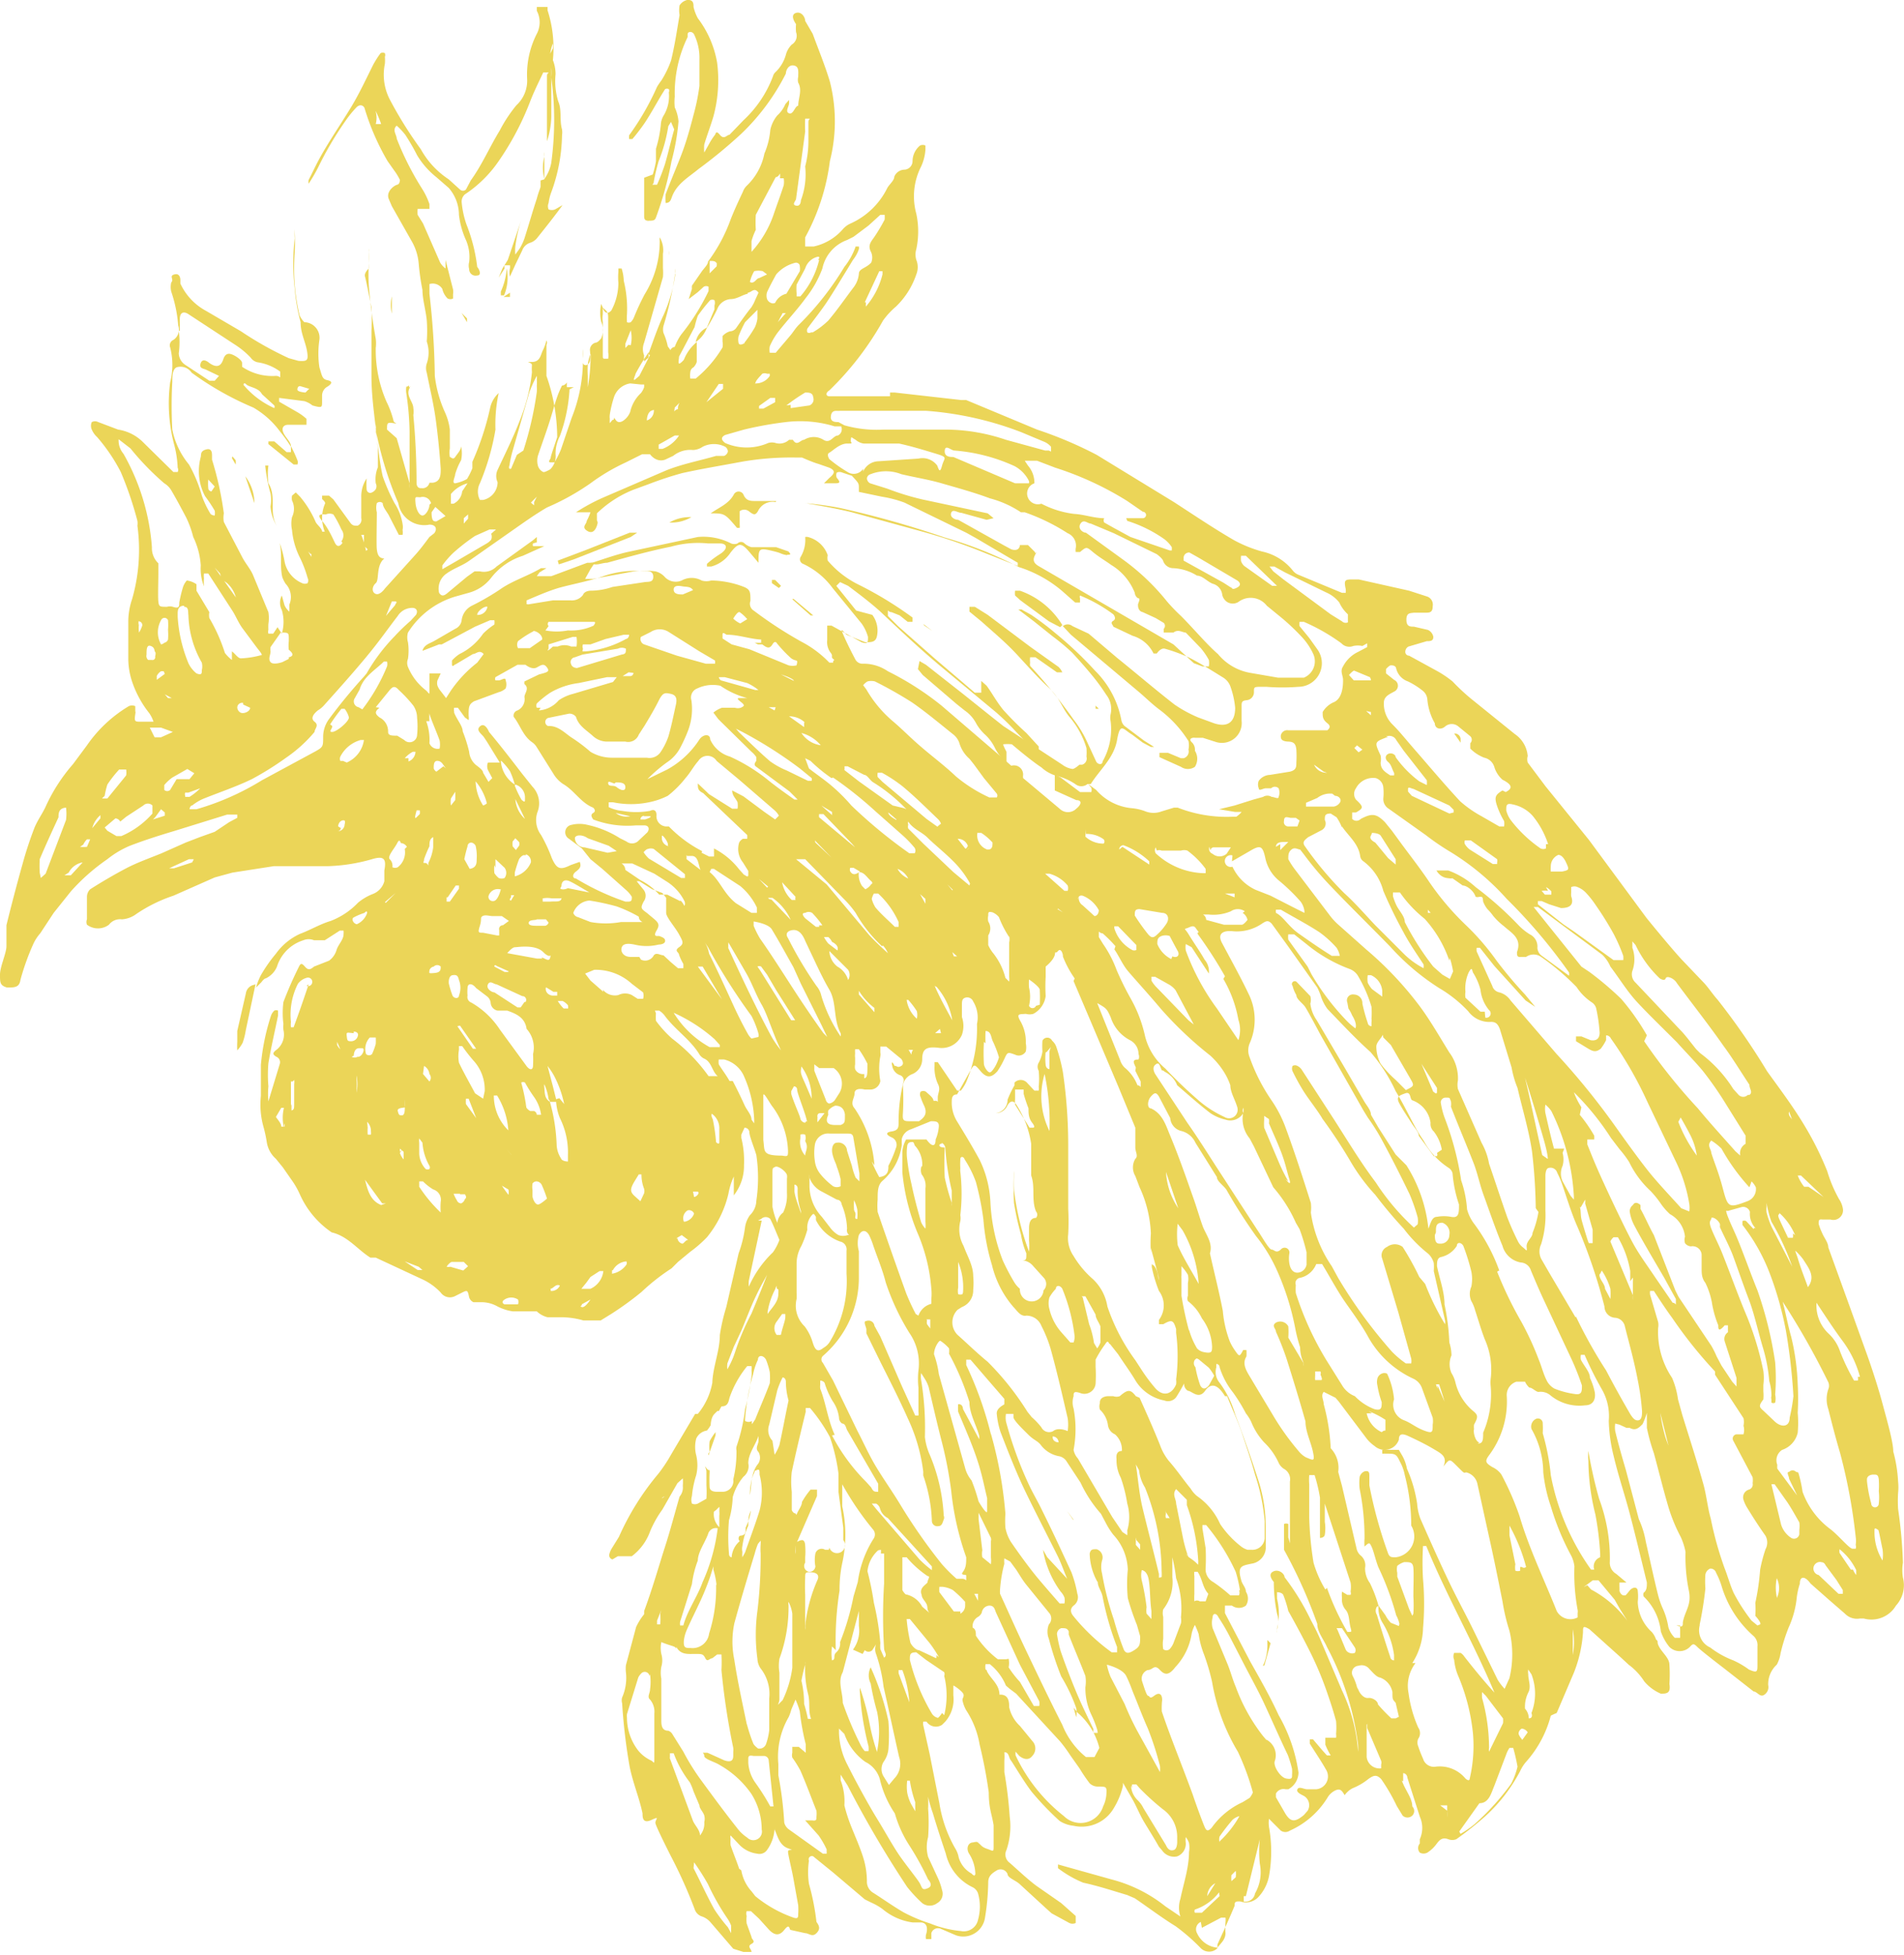 <?xml version="1.0" encoding="UTF-8"?> <svg xmlns="http://www.w3.org/2000/svg" viewBox="0 0 35.47 36.4"> <defs> <style>.cls-1{fill:#ebd558;}</style> </defs> <title>Fichier 1</title> <g id="Calque_2" data-name="Calque 2"> <g id="Calque_1-2" data-name="Calque 1"> <g id="Calque_2-2" data-name="Calque 2"> <g id="Calque_1-2-2" data-name="Calque 1-2"> <path class="cls-1" d="M.13,18.39c.14,0,.23,0,.25-.14a4.51,4.51,0,0,1,.24-.67.8.8,0,0,1,.13-.2L1,17l.32-.4A3.76,3.76,0,0,1,2,16a1.75,1.75,0,0,1,.42-.25c.26-.1.54-.19.81-.27l1-.31h.19s0,.05,0,.06l-.15.08L4,15.49l-.28.1-.26.1-.45.2c-.22.09-.45.17-.66.28s-.45.25-.67.39a.2.2,0,0,0-.06.13v.43a.13.13,0,0,0,0,.1.34.34,0,0,0,.41,0,.26.26,0,0,1,.24-.1.5.5,0,0,0,.27-.1,2.79,2.79,0,0,1,.69-.34L4,16.34l.33-.09.77-.12h1A3.31,3.31,0,0,0,6.93,16c.23-.07.27,0,.23.21v.2a.35.35,0,0,1-.22.24,1,1,0,0,0-.27.16,1.39,1.39,0,0,1-.51.34c-.2.06-.38.17-.57.24a1.13,1.13,0,0,0-.45.37,2.76,2.76,0,0,0-.28.4,1.18,1.18,0,0,0-.09.23l.1-.1s.05-.07.08-.07A.42.42,0,0,0,5.16,18a.75.75,0,0,1,.49-.49.26.26,0,0,1,.2,0c.09,0,.14,0,.2,0l.28-.18H6.4a.33.33,0,0,1,0,.07c0,.1-.1.19-.13.29a.38.38,0,0,1-.14.2L5.85,18c-.07.06-.11.07-.17,0s-.08-.06-.11,0a7.1,7.1,0,0,0-.29.66,1.6,1.6,0,0,0,0,.41.47.47,0,0,0,0,.11.36.36,0,0,1-.13.37c-.08.06-.07.09,0,.13a.11.11,0,0,1,.06.14h0L5,20.51H5a1.45,1.45,0,0,1,0-.28,2.54,2.54,0,0,1,0-.43c.05-.3.12-.59.18-.89v-.09h0a.08.08,0,0,0-.07,0,.24.24,0,0,0-.06.09,4.13,4.13,0,0,0-.19.92v.58a1.53,1.53,0,0,0,.05.58,2.49,2.49,0,0,1,.06.28.52.52,0,0,0,.17.31l.13.16.16.23a1.52,1.52,0,0,1,.16.28,1.68,1.68,0,0,0,.59.7h0c.3.07.48.32.72.47H7l.86.4a1.1,1.1,0,0,1,.35.25.21.21,0,0,0,.26.07l.12-.06c.12-.06.12-.06.15.08a.15.15,0,0,0,.08.09h.13a.61.61,0,0,1,.32.08.92.92,0,0,0,.28.09H10a.44.44,0,0,0,.2.11h.27a1.52,1.52,0,0,1,.4.06h.32l.21-.13a5.88,5.88,0,0,0,.55-.4,3.86,3.86,0,0,1,.56-.44l.12-.12.23-.19a2.28,2.28,0,0,0,.31-.27,2,2,0,0,0,.4-.81,1.31,1.31,0,0,1,.1-.32h0v.35a.88.88,0,0,0,.19-.56,1.77,1.77,0,0,0-.05-.51v-.06l.06-.13a.09.09,0,0,1,.09.08c0,.08.09.29.13.43a2.88,2.88,0,0,1,0,.85.39.39,0,0,1-.12.27.51.51,0,0,0-.09.22,2.19,2.19,0,0,1-.12.49l-.23,1a3.63,3.63,0,0,0-.12.52c0,.3-.13.59-.14.89a1.26,1.26,0,0,1-.27.58l-.05,0-.45.76a2.77,2.77,0,0,1-.24.36,4.91,4.91,0,0,0-.73,1.17l-.13.21a.38.38,0,0,0-.05.12.08.08,0,0,0,.06.09h0l.1-.06h.26a1,1,0,0,0,.34-.46,2,2,0,0,1,.23-.41l.28-.49.1-.09a.84.84,0,0,1,0,.14.26.26,0,0,1-.06.2c-.09.31-.17.62-.27.93S12.15,29.6,12,30v.06a1.13,1.13,0,0,0-.15.24l-.19.71a.62.62,0,0,0,0,.13.9.9,0,0,1-.07.47.2.2,0,0,0,0,.11,10.42,10.42,0,0,0,.14,1.18c.06.3.18.58.24.87,0,.07,0,.2.17.12s.06,0,.07.06.18.4.28.6a9,9,0,0,1,.45,1,.21.21,0,0,0,.14.14.37.37,0,0,1,.15.1l.43.5h0l.19.06H14c0-.06-.09-.1,0-.15s0-.08,0-.13l-.09-.25a.57.57,0,0,1,0-.14.13.13,0,0,1,0-.09h.08l.15.14.19.21c.07.07.17.14.28,0s.09,0,.12,0L15,36c.07,0,.13.08.21,0s.05-.14,0-.21a4.46,4.46,0,0,0-.14-.71,1.5,1.5,0,0,1,0-.43.06.06,0,0,1,.08-.08l.37.3.59.5.12.06a1.12,1.12,0,0,1,.21.12,1.1,1.1,0,0,0,.56.25h.15c.12,0,.14.11.1.23a.23.23,0,0,0,0,.08h.1s0-.07,0-.11a.13.13,0,0,1,.18-.08l.28.12a.41.41,0,0,0,.54-.33,4.42,4.42,0,0,0,.06-.66c0-.12.08-.17.16-.22a.14.14,0,0,1,.2.07c0,.07.16.12.23.19l.49.45.1.09.33.18a.14.14,0,0,0,.12,0s0-.09,0-.13l-.27-.24-.46-.32c-.15-.11-.33-.28-.5-.43a.19.19,0,0,1-.06-.24,1.37,1.37,0,0,0,.06-.62,7.83,7.83,0,0,0-.1-.83v-.21a1.06,1.06,0,0,0,0-.16c.09,0,.08.1.12.15s.25.41.4.6a5.5,5.5,0,0,0,.51.53A.59.59,0,0,0,20,34a.69.69,0,0,0,.75-.33,1.37,1.37,0,0,0,.17-.42V33.2h0l.19.33c.06.11.11.23.17.34s.21.34.31.52l.06.07a.27.27,0,0,0,.28.11.25.25,0,0,0,.16-.25.42.42,0,0,1,0-.11.38.38,0,0,1,.06.11.48.48,0,0,1,0,.17c0,.29-.1.58-.16.87a.53.53,0,0,0,0,.33.22.22,0,0,1,0,0h0l-.28-.19a2.69,2.69,0,0,0-1-.5l-1-.28h0v.07a2.06,2.06,0,0,0,.47.27c.28.06.55.15.82.23l.14.06c.25.17.5.36.76.52a3.59,3.59,0,0,1,.47.41.22.22,0,0,0,.31,0l0-.07c.11-.24.22-.48.32-.72,0-.06,0-.09.11-.08a.32.32,0,0,0,.32-.07.79.79,0,0,0,.21-.4,2.59,2.59,0,0,0,0-.92.56.56,0,0,1,0-.15l.1.1.12.12a.15.15,0,0,0,.17,0,1.58,1.58,0,0,0,.71-.63.34.34,0,0,1,.12-.11c.11-.06.14,0,.19.08v0h0a.41.41,0,0,1,.15-.13,1.12,1.12,0,0,0,.29-.17c.11-.08.16-.08.24,0a3.51,3.51,0,0,1,.29.5l.11.18a.13.13,0,0,0,.18,0,.12.12,0,0,0,0-.17h0c0-.14-.11-.28-.17-.42s0,0,0-.07v-.13s.07,0,.08.09l.23.72a.51.51,0,0,1,0,.42v.08a.13.13,0,0,0,0,.17.15.15,0,0,0,.14,0,.63.63,0,0,0,.17-.16c.06-.08.11-.13.22-.09a.2.2,0,0,0,.15,0,6.07,6.07,0,0,0,.52-.41,3.05,3.05,0,0,0,.67-.86.74.74,0,0,1,.1-.16,2.08,2.08,0,0,0,.47-.87A1.14,1.14,0,0,1,29,31.9l.32-.75a2.47,2.47,0,0,0,.17-.75c0-.11,0-.13.12-.06l.59.53.14.13a1.15,1.15,0,0,1,.29.31.83.83,0,0,0,.31.23c.1,0,.19,0,.16-.18a2.73,2.73,0,0,0,0-.36c0-.12-.13-.22-.19-.33s0-.09-.06-.14a.4.4,0,0,0-.08-.14.79.79,0,0,1-.26-.56.86.86,0,0,0,0-.2c0-.08-.09-.09-.16,0s-.07.08-.09.08-.06,0-.09-.08v-.06a.94.94,0,0,1,0-.1h.13l-.19-.16a.24.24,0,0,1-.12-.23,3.17,3.17,0,0,0-.2-1.17,8.23,8.23,0,0,1-.2-.89.91.91,0,0,0,0,.18,4.22,4.22,0,0,0,.13,1,5.55,5.55,0,0,1,.09.73V29a.18.18,0,0,0-.11.23v0h-.06a4.45,4.45,0,0,1-.75-1.76,4.29,4.29,0,0,0-.15-.78,1.56,1.56,0,0,0,0-.18.09.09,0,0,0-.12-.09.16.16,0,0,0-.09.19,1.66,1.66,0,0,1,.22.81,2.85,2.85,0,0,0,.14.63,4.8,4.8,0,0,0,.38.92.58.58,0,0,1,.06.2,3.69,3.69,0,0,0,.06.81.16.16,0,0,1,0,.06v.08A.29.29,0,0,1,29,30l0,0c-.23-.58-.51-1.15-.69-1.76a5.27,5.27,0,0,0-.34-.78.42.42,0,0,0-.17-.14c-.13-.08-.14-.11-.06-.22a1.67,1.67,0,0,0,.33-1.1.26.26,0,0,1,.18-.27h.16a.34.34,0,0,0,.08.11c.06,0,.13.09.18.08a.28.28,0,0,1,.22.07.85.85,0,0,0,.64.18c.14,0,.2-.1.18-.24a1.2,1.2,0,0,0-.09-.27c0-.11-.11-.22-.17-.34a.22.22,0,0,1,0-.09h.07a6.5,6.5,0,0,0,.32.64,1,1,0,0,1,.13.59,3,3,0,0,0,.09.65c.08.34.19.67.28,1s.23.91.34,1.36c0,.07,0,.15-.06.19a.09.09,0,0,0,0,.07,1.06,1.06,0,0,1,.32.65.92.92,0,0,0,.16.29.27.27,0,0,0,.38,0l0,0c.06-.07.08-.06.14,0s.33.27.5.4l.55.43c.06,0,.11.1.18.07a.17.17,0,0,0,.09-.19A.49.49,0,0,1,33.1,31a.63.63,0,0,0,.07-.21,3.32,3.32,0,0,1,.15-.48,1.76,1.76,0,0,0,.15-.54,1.38,1.38,0,0,1,.06-.28c0-.14.09-.15.2,0l.34.3.3.26a.31.31,0,0,0,.28.09h.07a.53.53,0,0,0,.6-.24.56.56,0,0,0,.13-.52.86.86,0,0,1,0-.28,8.82,8.82,0,0,0-.09-1,2.52,2.52,0,0,1,0-.3,1,1,0,0,0,0-.21,2.62,2.62,0,0,0-.09-.56c0-.18-.12-.59-.2-.89s-.21-.7-.32-1l-.27-.75-.42-1.16c0-.09-.08-.18-.12-.28a1,1,0,0,1-.06-.16c0-.06,0-.09.07-.08h.15a.18.18,0,0,0,.23-.21.45.45,0,0,0-.07-.17,2.53,2.53,0,0,1-.22-.52,5.83,5.83,0,0,0-.43-.86c-.21-.35-.46-.68-.69-1A13.16,13.16,0,0,0,32,18.62c-.09-.1-.16-.21-.25-.31l-.42-.44c-.14-.15-.45-.52-.66-.78L29.6,15.64l-.81-1-.33-.44a.21.21,0,0,1,0-.12.55.55,0,0,0-.24-.41L27.39,13a4,4,0,0,1-.33-.31,2,2,0,0,0-.28-.19l-.53-.29a.07.07,0,0,1-.07-.08.11.11,0,0,1,.06-.09l.34-.1c.06,0,.13,0,.12-.09a.18.18,0,0,0-.1-.12l-.26-.06c-.07,0-.14,0-.14-.13s.07-.12.14-.13h.21c.08,0,.14,0,.14-.12a.16.16,0,0,0-.1-.18L26.25,11l-.94-.21h-.09c-.16,0-.19,0-.15.18a.42.42,0,0,1,0,.07H25l-.82-.34a.25.25,0,0,1-.1-.08,1,1,0,0,0-.57-.35,2.46,2.46,0,0,1-.52-.21c-.38-.22-.75-.47-1.12-.71l-1.44-.88A7.49,7.49,0,0,0,19.32,8L18,7.45h-.09l-1.24-.14h-.09s0,.06,0,.07H15.45c-.06,0-.08-.06,0-.11h0a5.62,5.62,0,0,0,1-1.3,1.43,1.43,0,0,1,.24-.26,1.49,1.49,0,0,0,.38-.6.36.36,0,0,0,0-.27.35.35,0,0,1,0-.2,1.58,1.58,0,0,0,0-.66,1.22,1.22,0,0,1,.09-.88.9.9,0,0,0,.08-.31V2.71a.12.12,0,0,0-.1,0A.38.38,0,0,0,17,3a.16.16,0,0,1-.16.16.21.21,0,0,0-.18.13c0,.07-.09.14-.13.21a1.4,1.4,0,0,1-.68.66.41.41,0,0,0-.15.11,1,1,0,0,1-.54.32H15s0-.12,0-.17A4,4,0,0,0,15.46,3a3,3,0,0,0,0-1.48c-.09-.3-.21-.59-.32-.89L15,.39c0-.07-.07-.18-.17-.15s-.05.14,0,.21a.74.74,0,0,0,0,.15.19.19,0,0,1-.08.23.42.42,0,0,0-.11.19.71.71,0,0,1-.19.32.16.16,0,0,0-.05.08,2.14,2.14,0,0,1-.55.82l-.26.27c-.05,0-.1.1-.18,0s-.08,0-.09,0a1.19,1.19,0,0,0-.11.17l-.09.16h0a.71.71,0,0,1,0-.15c.05-.17.12-.35.17-.52a2.58,2.58,0,0,0,.07-1A1.9,1.9,0,0,0,13,.34a.85.85,0,0,1-.08-.21c0-.06,0-.14-.12-.13a.23.23,0,0,0-.14.1.53.53,0,0,0,0,.18c-.05.29-.09.57-.16.85a1.84,1.84,0,0,1-.18.37s-.07.09-.09.14a4.94,4.94,0,0,1-.51.88h0a.44.44,0,0,0,0,.07h.06a3.65,3.65,0,0,0,.23-.3c.12-.18.22-.37.33-.55l.05-.08a.08.08,0,0,1,.07,0,.07.07,0,0,1,0,.06.7.7,0,0,1-.09.42.37.37,0,0,0-.06.19,2.29,2.29,0,0,1-.09.44V3a1.71,1.71,0,0,1-.06.25L12,3.31,12,3.21v0a.13.13,0,0,0,0,0v.79c0,.07,0,.11.08.11s.12,0,.14-.06A6.48,6.48,0,0,0,12.51,3a4.16,4.16,0,0,0,.13-.74A.79.79,0,0,0,12.57,2a1,1,0,0,1,0-.2A2.4,2.4,0,0,1,12.81.69V.64c0-.06.09-.06.12,0a1,1,0,0,1,.1.47V1.6a4,4,0,0,1-.11.54c-.06.23-.12.45-.2.67s-.22.54-.32.81a1,1,0,0,0,0,.16c.09,0,.1-.07.12-.12.09-.24.31-.36.49-.51a9.18,9.18,0,0,0,.79-.65,4.1,4.1,0,0,0,.84-1.13c0-.06.05-.17.15-.15s.08.12.08.21a.23.23,0,0,0,0,.11c.08.14,0,.29,0,.43a.09.09,0,0,1,0,0c-.06,0-.09.17-.17.14s0-.13,0-.19h0V1.86l-.07.08a.6.6,0,0,1-.15.21.63.63,0,0,0-.13.27,1.42,1.42,0,0,1-.11.44,1.13,1.13,0,0,1-.33.6.29.29,0,0,0-.07.11c-.08.17-.16.34-.23.52a3,3,0,0,1-.42.78c0,.06-.08.13-.12.19l-.18.26a.33.33,0,0,0,0,.06l-.06.19L13,5.44l.11-.1a.09.09,0,0,1,.09,0v.08h0a4.09,4.09,0,0,1-.51.81,1,1,0,0,0-.12.23.1.1,0,0,0-.08.06l-.05-.07a1.21,1.21,0,0,0-.08-.25.26.26,0,0,1,0-.13,6.43,6.43,0,0,0,.22-1h0V5h0a.42.42,0,0,0,0,.11,2.82,2.82,0,0,1-.22.76c-.11.23-.19.48-.28.72a.19.19,0,0,1,0,.07L12,6.73a.41.41,0,0,1,0-.11A.32.32,0,0,1,12,6.38l.35-1.22a1.07,1.07,0,0,0,0-.17V4.73a.47.47,0,0,0-.06-.31.33.33,0,0,0,0,.06,1.87,1.87,0,0,1-.28,1,4.41,4.41,0,0,0-.2.43.28.28,0,0,1-.06.09.08.08,0,0,1-.07,0,1,1,0,0,1,0-.15,2.14,2.14,0,0,0-.06-.62A.82.82,0,0,0,11.58,5h-.06v.06a1.19,1.19,0,0,0,0,.21,1.1,1.1,0,0,1-.13.51h0c-.06.07-.11.05-.14,0l-.05-.12a.74.74,0,0,0,0,.33.39.39,0,0,1,0,.31s-.06.08-.1.08a.14.14,0,0,0-.11.14.91.91,0,0,1,0,.19.1.1,0,0,1-.07.09c-.07,0-.06-.05-.06-.08V6.5h0a.86.86,0,0,0,0,.17,2.91,2.91,0,0,1-.21,1.11l-.2.59a1.64,1.64,0,0,1-.12.24h-.07c-.07,0,0-.06,0-.09s.08-.25.12-.38A3.47,3.47,0,0,0,10.18,7V6.42a.08.08,0,0,0,0-.08.89.89,0,0,1-.06.17c-.05.09-.05.23-.21.23s0,0,0,.06a.72.72,0,0,0,0,.13,3.29,3.29,0,0,1-.23.91c-.12.31-.27.61-.41.91a.27.27,0,0,0,0,.23A.34.34,0,0,1,9,9.31H8.94a.34.34,0,0,1,0-.31,4.5,4.5,0,0,0,.29-1,2.77,2.77,0,0,1,.06-.68.52.52,0,0,0-.16.28,5.18,5.18,0,0,1-.33,1v.12a1.33,1.33,0,0,1-.1.2A.73.73,0,0,1,8.48,9c-.07,0,0-.12,0-.17a1.23,1.23,0,0,1,.11-.26.61.61,0,0,0,0-.26c0,.07-.07.14-.11.2s-.08,0-.1,0a.51.51,0,0,1,0-.16V8a1.08,1.08,0,0,0-.09-.32A2.3,2.3,0,0,1,8.1,7,14.71,14.71,0,0,0,8,5.47c0-.07,0-.14,0-.18a.21.21,0,0,1,.24.09.36.36,0,0,0,.1.18.12.12,0,0,0,.1,0V5.48a.28.28,0,0,0,0-.09l-.14-.55h0V5a.37.37,0,0,1-.1-.11l-.32-.73L7.78,4a.7.7,0,0,1,0-.11l.09,0H8s0-.07,0-.09a1.33,1.33,0,0,0-.14-.29,5.49,5.49,0,0,1-.47-.93c0-.07-.09-.16,0-.24a1.26,1.26,0,0,1,.16.17,4,4,0,0,1,.22.38,1.52,1.52,0,0,0,.36.41l.23.2A.77.77,0,0,1,8.55,4a1.57,1.57,0,0,0,.13.47.79.79,0,0,1,.06.41.25.25,0,0,0,0,.13.12.12,0,0,0,.15.12c.08,0,.05-.1,0-.16a3.14,3.14,0,0,0-.2-.79,1.73,1.73,0,0,1-.09-.42.18.18,0,0,1,.06-.14A2.29,2.29,0,0,0,9.29,3a5.22,5.22,0,0,0,.59-1.12c.07-.18.16-.36.24-.53h.07c.07,0,0,0,0,.06V2.63a1.56,1.56,0,0,0,.08-.46v-.5a2.36,2.36,0,0,0,0,.34V1.26a.87.87,0,0,1,0,.18,5.9,5.9,0,0,1,0,1.59.74.74,0,0,1-.12.29A1.66,1.66,0,0,0,10,3.7c-.08.24-.15.49-.23.74a1,1,0,0,1-.09.19l-.08.11a.73.73,0,0,1,0-.15,2.59,2.59,0,0,1,.12-.52v0l-.26.77L9.36,5l-.07.17h0L9.4,5a.17.17,0,0,1,0-.06h.1A.27.27,0,0,1,9.5,5a.3.3,0,0,0,0,.15l.1-.22.13-.27a.23.23,0,0,1,.15-.14A.28.28,0,0,0,10,4.44c.16-.2.32-.4.48-.62l-.14.08a.16.16,0,0,1-.12,0,.15.15,0,0,1,0-.12.89.89,0,0,1,.05-.2,3.21,3.21,0,0,0,.2-1.06.39.39,0,0,0,0-.11c-.05-.17,0-.36-.07-.52a1.29,1.29,0,0,1-.05-.51.73.73,0,0,0-.05-.26,2.28,2.28,0,0,0-.1-.93V.13l-.2,0V.2a.46.46,0,0,1,0,.43,1.67,1.67,0,0,0-.18.84.62.62,0,0,1-.2.49,2.69,2.69,0,0,0-.31.47c-.19.31-.33.64-.54.93l-.09.17a.08.08,0,0,1-.11,0l0,0-.1-.09-.11-.1a1.59,1.59,0,0,1-.52-.56,7.55,7.55,0,0,1-.58-.93,1,1,0,0,1-.09-.66.69.69,0,0,0,0-.13.1.1,0,0,0,0-.07.09.09,0,0,0-.08,0,1.7,1.7,0,0,0-.14.22c-.13.26-.25.52-.4.77s-.34.53-.5.8-.2.38-.3.57a.2.2,0,0,0,0,.07.16.16,0,0,0,0,0h0a2.74,2.74,0,0,0,.18-.31,6.34,6.34,0,0,1,.5-.85,2,2,0,0,1,.2-.25c.06-.07.13-.06.16,0A4.53,4.53,0,0,0,7.22,3l.12.17a1.1,1.1,0,0,1,.11.18s0,.08-.05.09-.21.12-.16.26l.06.14.38.67a1,1,0,0,1,.12.4,4.44,4.44,0,0,0,.07.49c0,.17.06.37.08.56a2.65,2.65,0,0,1,0,.4.63.63,0,0,1,0,.41.27.27,0,0,0,0,.17c.06.3.13.59.17.89s.07.6.09.9c0,.11,0,.24-.15.26H8a.13.13,0,0,1-.15.1h0C7.76,9.1,7.76,9,7.76,9q0-.63-.06-1.27a.38.38,0,0,0,0-.13c0-.11-.13-.22-.08-.35s0,0,0-.05,0,0-.05,0a.38.38,0,0,0,0,.13,5.29,5.29,0,0,1,.06.7V9a.46.46,0,0,1,0,.09h0V9l-.24-.84L7.21,8c0-.12,0-.14.12-.12s0,0,0-.05a1.75,1.75,0,0,0-.13-.35,2.4,2.4,0,0,1-.2-1,.7.7,0,0,0,0-.17q-.09-.5-.13-1a3.71,3.71,0,0,1,0-.41,2.16,2.16,0,0,0,0-.22V4.63a.2.2,0,0,0,0,.06V5s-.09.08-.07.15.08.38.12.57a3.8,3.8,0,0,1,0,.43V7c0,.45.08.89.12,1.34v.36A.59.59,0,0,0,7,9a.12.12,0,0,1,0,.11.16.16,0,0,1-.1.07.07.07,0,0,1-.07-.07,1.58,1.58,0,0,1,0-.2h0a.61.61,0,0,0-.1.36v.38a.12.12,0,0,1-.07.14c-.06,0-.09,0-.13-.05L6.21,9.3l-.08-.07H6s0,.05,0,.06.08.06.05.1a.68.68,0,0,0,0,.51H6c0-.06-.09-.12-.12-.18a1.89,1.89,0,0,0-.29-.47l-.08-.08a0,0,0,0,0-.07.06.24.24,0,0,0,0,.09.35.35,0,0,1,0,.31.57.57,0,0,0,0,.24,1.41,1.41,0,0,0,.15.52,2.19,2.19,0,0,1,.14.37.11.11,0,0,1,0,.1.12.12,0,0,1-.1,0,.55.55,0,0,1-.33-.41,2,2,0,0,0-.09-.34c.05.21,0,.44.05.64a.63.63,0,0,0,.06.12.36.36,0,0,1,.07.39v.13a.33.33,0,0,1-.09-.12l-.05-.18a.29.29,0,0,0,0,.27.77.77,0,0,1,0,.44h0l-.08-.12-.08.12H5a.11.11,0,0,1,0-.07,1,1,0,0,1,0-.11.69.69,0,0,0,0-.22l-.29-.7c-.05-.11-.13-.2-.19-.31l-.35-.67a.46.46,0,0,1,0-.16,6.08,6.08,0,0,0-.22-1V8.49c0-.05,0-.15-.11-.12s-.09.09-.1.14a1,1,0,0,0,.08.73A2.67,2.67,0,0,1,4,9.51.26.26,0,0,1,4,9.6s-.07,0-.09-.05a1.78,1.78,0,0,1-.15-.32,2.55,2.55,0,0,0-.24-.58A1.47,1.47,0,0,1,3.21,8a8,8,0,0,1,0-.89c0-.1,0-.23.08-.27a.25.25,0,0,1,.28.1,5.68,5.68,0,0,0,1.15.65,1.63,1.63,0,0,1,.5.45,2.49,2.49,0,0,1,.2.28v.1H5.34l-.23-.2H5v.05l.47.38h.07a.1.1,0,0,0,0-.08,2.31,2.31,0,0,0-.12-.26c0-.08-.1-.16-.14-.25s0-.15.09-.15h.34V7.8a1,1,0,0,0-.18-.13L5.2,7.48V7.41h0l.47.06a.45.45,0,0,1,.15.08C6,7.6,6,7.59,6,7.48V7.37a.19.19,0,0,1,.1-.17q.14-.09,0-.12C6,7.06,6,7,5.95,6.84a1.74,1.74,0,0,1,0-.51A.29.29,0,0,0,5.67,6a.4.4,0,0,1-.09-.13,3.77,3.77,0,0,1-.09-1.16,3.28,3.28,0,0,0,0-.38V4.27h0a1.22,1.22,0,0,0,0,.17,4,4,0,0,0,0,.93A3.47,3.47,0,0,0,5.6,6c0,.21.09.36.12.54s0,.19-.16.18l-.18-.05a6.31,6.31,0,0,1-.89-.5l-.65-.38a1.1,1.1,0,0,1-.48-.51V5.21s0-.13-.11-.1,0,.09-.06.15a.37.37,0,0,0,0,.17,2.58,2.58,0,0,1,.13.63.23.23,0,0,1-.09.27.11.11,0,0,0-.06.14h0a1.31,1.31,0,0,1,0,.65,3,3,0,0,0,.08,1.18,2,2,0,0,1,.06.41.09.09,0,0,1,0,.08H3.23l-.58-.57A.83.83,0,0,0,2.2,8l-.37-.14a.13.13,0,0,0-.12,0,.17.17,0,0,0,0,.14.41.41,0,0,0,.1.14,3.26,3.26,0,0,1,.44.65,6.57,6.57,0,0,1,.31.91.31.31,0,0,1,0,.09,3.32,3.32,0,0,1-.1,1.37,1.3,1.3,0,0,0-.07.44v.68a1.37,1.37,0,0,0,.08.44,1.93,1.93,0,0,0,.31.56.65.65,0,0,1,.08.16H2.63c-.12,0-.13,0-.11-.14s0,0,0-.05v-.1a.15.15,0,0,0-.12,0,2.51,2.51,0,0,0-.78.73l-.26.35a3.23,3.23,0,0,0-.5.77c-.06.14-.16.27-.22.42a6.92,6.92,0,0,0-.22.67q-.16.57-.3,1.14v.39c0,.13-.12.38-.12.53S0,18.35.13,18.39ZM5.54,7.25s0-.06.05-.06l.17.05-.07.07S5.53,7.3,5.54,7.25Zm-1-.09s0-.05.05,0,.23.06.29.18L5,7.45l.11.1a.06.06,0,0,1,0,.05h0a1.6,1.6,0,0,1-.58-.44Zm-1.19-1h0V6.05a1.06,1.06,0,0,1,0-.11c0-.12.07-.15.16-.09l.87.57a1.56,1.56,0,0,1,.29.24.21.21,0,0,0,.15.09.94.94,0,0,1,.4.17V7c0,.06,0,0-.08,0a1,1,0,0,1-.63-.17V6.76c0-.05-.11-.13-.19-.16s-.13,0-.16.09-.09.19-.26.07h0s-.12-.11-.16,0,.06.1.11.13L4.08,7h0L4,7.09H3.9L3.46,6.8a.27.27,0,0,1-.13-.22,1.51,1.51,0,0,0,0-.42ZM5.8,10.31v.06h0L5.58,10h0l.09.2.12.12Zm1.3-8H7A.46.46,0,0,0,7,2.08L7,2v.07a2,2,0,0,1,.09.21ZM10.3.81h0a.38.38,0,0,1,0,.09L10.25,1A.83.83,0,0,1,10.3.81Zm2.2,1.46.06.14c-.06.21-.11.43-.17.64a3.87,3.87,0,0,1-.15.39h-.06c-.06,0,0,0,0-.06A3.75,3.75,0,0,1,12.27,3a2.91,2.91,0,0,0,.18-.65ZM34.92,28.55v-.06c0-.06.06,0,.07,0s.06.27.08.36a.72.72,0,0,1,0,.21h0a.11.11,0,0,1,0,0A1,1,0,0,1,34.92,28.55Zm-.14-1c0-.06.06-.09.12-.09s.09,0,.1.09a1.61,1.61,0,0,1,0,.22A1,1,0,0,1,35,28a.07.07,0,0,1-.14,0,2.49,2.49,0,0,1-.08-.42Zm-5.27,2,.16-.12h.11l.3.36.09.16.17.27.1.13h0l-.09-.12a2,2,0,0,0-.71-.63l-.07-.08S29.5,29.56,29.51,29.55Zm-.21,1.27v-.48h0a1.34,1.34,0,0,1,0,.48Zm-17-2.9V28s0-.12.08-.13Zm-7-7a.08.08,0,0,1,0,.06H5.24c0-.06-.06-.12-.1-.18l.1-.17h.05a.77.77,0,0,0,0,.37Zm.12-.36v-.37c0-.11,0,0,.06-.08a.27.27,0,0,1,0,.08v.35c0,.11,0,.12-.05.14l0-.09Zm.33-2.23c-.09.27-.18.53-.28.8H5.42a.41.41,0,0,1,0-.1,1.27,1.27,0,0,1,.13-.71.3.3,0,0,1,.16-.11.08.08,0,1,1,0,.15Zm.59,1.21v0a.28.28,0,0,1-.06-.08v-.06Zm.3.49h0a.7.7,0,0,1,0,.32h0a1.67,1.67,0,0,0,0-.29Zm-.05-.37s0-.14.1-.14,0,0,.06,0,0,.17-.09.16a.12.12,0,0,1-.11,0Zm0-.45s.08,0,.08.06a.13.13,0,0,1-.12.12c-.07,0-.08,0-.09-.09s0-.07.13-.06ZM6.84,17a.35.35,0,0,1-.19.21c-.05,0-.11-.08-.07-.12A1.08,1.08,0,0,1,6.79,17S6.84,16.94,6.84,17Zm0,3.89a.24.24,0,0,1,.07.18.19.19,0,0,1,0,.06H6.85a.89.89,0,0,1,0-.13ZM7,19.44a1.14,1.14,0,0,1-.07.19.08.08,0,0,1-.11,0l0,0a.31.31,0,0,1,.07-.31H7A1,1,0,0,1,7,19.44Zm.1,3h0c-.2-.08-.25-.27-.3-.47h0l.32.44h.07ZM3.58,16.06l-.34.11H3.15L3.52,16s.07,0,.09,0Zm-.85-3.87c0-.09,0-.19.08-.16s.06.09.08.11,0,.08,0,.09a.05.05,0,0,1-.06.06H2.76A.1.1,0,0,1,2.73,12.19ZM3,11.55a.07.07,0,0,1,.13,0,1.08,1.08,0,0,1,0,.18,1.16,1.16,0,0,1,0,.18.09.09,0,0,1-.07.06A.1.1,0,0,1,3,12,.46.46,0,0,1,3,11.55Zm.07,1-.15.11s0-.06,0-.07A.21.21,0,0,1,3,12.5s0,0,.05,0ZM3.2,13H3.13l-.06-.07h0Zm0,.64L3,13.73H2.88l-.09-.18H3l.22.08Zm-.62-2v-.07a.07.07,0,0,1,.07.08.6.6,0,0,1-.06.13.63.63,0,0,1,0-.17ZM4,9.06l-.06.09a.06.06,0,0,1-.06-.06.8.8,0,0,1,0-.16h0Zm.55,2.13H4.44L4,10.57H4l.1.11a.25.25,0,0,0,.12.17.54.54,0,0,1,.19.37Zm.35,1a1.67,1.67,0,0,1-.41.07c-.06,0-.11-.09-.17-.13h0v.16a.76.76,0,0,1-.13-.13h0a3.15,3.15,0,0,0-.29-.65.28.28,0,0,1,0-.11L3.66,11v-.12a.41.41,0,0,0-.18-.07.37.37,0,0,0-.07.12,2.62,2.62,0,0,0-.07.29c0,.07,0,.12-.12.08a.2.2,0,0,0-.11,0c-.13,0-.15,0-.16-.1s0-.35,0-.52v-.19a.39.39,0,0,1-.12-.3A4.13,4.13,0,0,0,2.3,8.45a.38.38,0,0,1-.09-.27l.22.17A5,5,0,0,0,3.06,9a.38.38,0,0,1,.13.13c.1.17.19.34.28.51A1.91,1.91,0,0,1,3.6,10a1.43,1.43,0,0,1,.14.53.89.89,0,0,0,.06.39h0a.81.81,0,0,1,0-.15.3.3,0,0,1,0-.09h.08l.46.71c.06.1.1.2.17.3l.26.35c.09.12.14.16.08.18ZM3.43,11.3c.09,0,.07.09.08.16h0a1.87,1.87,0,0,0,.25.88.31.31,0,0,1,0,.14c0,.06,0,.1-.1.06a.54.54,0,0,1-.15-.19,2.7,2.7,0,0,1-.2-.86v-.06c0-.05,0-.15.12-.15Zm1.1,1.82.13.06c0,.07-.12.12-.18.09a.12.12,0,0,1-.06-.09.09.09,0,0,1,.11-.09Zm.85-.85-.12.06s-.17.06-.22,0,0-.13,0-.2a.28.28,0,0,1,0-.08l.19-.27c.16,0,.15,0,.15.16a.69.69,0,0,0,0,.16c.09.07.09.12,0,.14Zm1-2.16c-.05.07-.1.08-.14,0S6.12,9.84,6,9.7s0-.12.07-.12a.17.17,0,0,1,.14,0,2,2,0,0,1,.15.28.18.18,0,0,1,0,.22Zm.44.15h0a1.71,1.71,0,0,0-.09-.3h.05v.2l.07.07ZM8,9.4c0,.08-.07.2-.13.2s-.12-.11-.13-.24,0-.1.09-.1a.16.16,0,0,1,.2.11h0ZM8,10c-.09.12-.17.23-.27.34l-.56.62s-.09.13-.17.1-.07-.14,0-.2,0-.33.16-.46c-.11,0-.13-.09-.14-.17s0-.5,0-.69a.33.33,0,0,1,0-.17.08.08,0,0,1,.11,0l0,0c0,.07.07.15.11.22l.19.37h.07a.3.3,0,0,0,0-.09.29.29,0,0,0,0-.11,1,1,0,0,0-.15-.39,3.44,3.44,0,0,1-.22-.5c-.06-.26-.08-.53-.12-.78A.39.39,0,0,1,7,8V7.9H7A.29.29,0,0,1,7,8a6.58,6.58,0,0,0,.42,1.37A.49.49,0,0,0,8,9.77H8c.12,0,.15.08.09.16Zm-.7,1.2h.06c.06,0,0,.05,0,.07l-.17.2h0Zm1-1.59-.17.1c-.05,0-.09,0-.09-.17l.07-.1Zm.31-.46a.29.29,0,0,1-.16.23H8.4V9.2A.61.61,0,0,1,8.71,9Zm.11.51-.08.09V9.65l.08-.07Zm.43.28a.15.15,0,0,1,0,.11.32.32,0,0,1-.1.08l-.6.35-.21.12h0v-.07a1.7,1.7,0,0,1,.21-.24,3.72,3.72,0,0,1,.4-.31l.27-.12s.1,0,.12,0Zm.48-1.47-.11.26H9.49a.07.07,0,0,1,0-.06,2.28,2.28,0,0,1,.05-.24l.32-1.12A2.17,2.17,0,0,1,10,7h0a.22.22,0,0,1,0,.06,1,1,0,0,1,0,.13.81.81,0,0,1,0,.11,6.41,6.41,0,0,1-.25,1.09Zm.32.88,0,.06-.06-.05L10,9.25Zm.66-2.1a3,3,0,0,1-.18.87.71.71,0,0,0-.08.34.34.34,0,0,1-.1.28s-.1.06-.13.05a.19.19,0,0,1-.1-.12.36.36,0,0,1,0-.18c.08-.24.17-.48.24-.71s.07-.24.11-.36a1.7,1.7,0,0,1,.1-.24.11.11,0,0,0,.09-.06v.09h.13ZM11,6.52a3.21,3.21,0,0,1-.05.69v.05h0V7h0a1.67,1.67,0,0,1,0-.21.87.87,0,0,1,.05-.2l.07-.07C11.14,6.41,11,6.49,11,6.52Zm.33-.6v.64a.37.37,0,0,1,0,.12h-.05c-.05,0-.05,0-.05-.07V6a.49.49,0,0,1,0-.15V5.73C11.31,5.8,11.33,5.81,11.33,5.92Zm.18.83V7h0V6.79h0Zm.2-.33-.06.06V6.4l.1-.25h0a.61.61,0,0,1,0,.28Zm.23.74H12v.05a.38.38,0,0,1-.06.11.68.68,0,0,0-.2.35.35.35,0,0,1-.11.15s-.1.09-.16,0,0,0-.06,0l-.05.06a.51.51,0,0,1,0-.08.31.31,0,0,1,0-.08h0a2.13,2.13,0,0,1,.08-.33.38.38,0,0,1,.3-.25Zm.16-.53L11.91,7l-.07.06c-.07.06,0-.08,0-.1a3.88,3.88,0,0,1,.21-.35c.07-.11,0,0,.06,0s0,0,0,0Zm.08,1a.19.19,0,0,1-.13.2h0s0-.17.11-.19,0,0,0,0Zm.39.48h.08a.64.64,0,0,1-.31.25h-.07V8.28Zm0-.52.06-.06c.06-.06,0,0,0,.06s0,0-.07.07,0,0,0,0Zm.78-2.71a.21.21,0,0,1,0,.08l-.13.13h0V4.86h.05s.07,0,.08.05Zm.58.57c.07,0,.12-.11.2,0l-.09.2L14,5.72c-.06.07-.19.25-.28.38a.15.15,0,0,1-.12.07.29.29,0,0,0-.14.09v.1a.3.3,0,0,1,0,.11,2.21,2.21,0,0,1-.5.58h-.1a.39.39,0,0,1,0-.12.11.11,0,0,1,.06-.09.26.26,0,0,0,.06-.1V6.37a.81.81,0,0,0-.24.33s-.07.08-.09.07,0-.09,0-.13l.08-.15.21-.4A1.83,1.83,0,0,1,13,5.88a3.06,3.06,0,0,1,.23-.29.09.09,0,0,1,.08,0,.16.16,0,0,1,0,.1v.07l-.15.36a3.49,3.49,0,0,0,.2-.36.29.29,0,0,1,.25-.19c.12,0,.22-.08.32-.1Zm-.54,1.7h.08s0,.08,0,.09l-.31.25h0Zm.68,0h0c0-.06.08-.13.13-.19a.12.12,0,0,1,.09,0h.05V7a.31.31,0,0,1-.26.14Zm.07.41.21-.15h.09s0,.07,0,.08l-.22.12h-.08s0,0,0-.06Zm-.27-1.17s-.09.06-.11,0a.28.28,0,0,1,0-.13A2.33,2.33,0,0,1,13.88,6L14,5.88l.11-.11v.16a.53.53,0,0,1-.05.17,2.55,2.55,0,0,1-.19.28Zm.27-1.21c-.05,0-.09.12-.17.07a.72.72,0,0,1,.08-.2.35.35,0,0,1,.16,0l.08.06Zm.46-1.86a.4.4,0,0,1,0,.13c-.06.19-.13.37-.19.55a2,2,0,0,1-.41.69h0v-.2a1.19,1.19,0,0,1,.08-.21,2.32,2.32,0,0,1,0-.28l.37-.7s.05,0,.08-.07a.31.31,0,0,1,0,.09Zm.22,1.57s.08,0,.08.07a.31.31,0,0,1,0,.09l-.25.42h0a.31.31,0,0,0-.21.17.09.09,0,0,1-.08,0,.13.13,0,0,1-.07-.07.21.21,0,0,1,0-.13c.05-.11.11-.22.17-.33a.69.69,0,0,1,.37-.22Zm-.24.94h.06L14.49,6h0Zm.34-2.1s0,.12-.09.1,0-.09,0-.13L15,2.45a2.22,2.22,0,0,1,0-.24l.06,0c.06,0,0,0,0,.06v.33A1.91,1.91,0,0,1,15,3.1a1.38,1.38,0,0,1-.08.63Zm.34,1.11a1.6,1.6,0,0,1-.35.68h-.07V5.46a.87.87,0,0,1,0-.16L15,5a.32.32,0,0,1,.24-.22s.05,0,0,.06Zm.85.79.27-.58h.06v.06a1.46,1.46,0,0,1-.31.6h0l0-.08Zm-1,.56a.07.07,0,0,1-.07,0,.1.1,0,0,1,0-.07h0c.11-.15.23-.3.34-.46s.34-.54.51-.82a.67.67,0,0,0,.11-.2.14.14,0,0,0,0-.05h-.06a1.28,1.28,0,0,1-.21.38,5.46,5.46,0,0,1-.85,1.08c-.06.06-.1.13-.15.19l-.28.33h-.11a.33.33,0,0,1,0-.12,1.26,1.26,0,0,1,.15-.26c.17-.22.36-.42.52-.64A2,2,0,0,0,15.32,5a.72.72,0,0,1,.46-.53l.12-.06.28-.21L16.4,4h.08a.53.53,0,0,1,0,.09,3.37,3.37,0,0,1-.19.32c-.07.1-.13.16-.06.29a.25.25,0,0,1,0,.19C16.13,5,16,5,16,5.1a.49.49,0,0,1-.09.24c-.16.21-.31.43-.48.63a1.51,1.51,0,0,1-.29.22Zm-.46,1.36A3.32,3.32,0,0,1,15,7.31c.07,0,.14,0,.15.09a.12.12,0,0,1-.07.15h0l-.35.05h0s0-.05,0-.06Zm.86.39h.16a.13.13,0,0,1-.06.17h0c-.09,0-.14.16-.27.08a.34.34,0,0,0-.36,0c-.07,0-.13.13-.21,0h-.07a.26.26,0,0,1-.25.06.24.24,0,0,0-.14,0,1,1,0,0,1-.8,0h0q-.12-.09,0-.15L13.86,8a6.69,6.69,0,0,1,.78-.14,2.2,2.2,0,0,1,.91.08Zm3,1.71-.11-.09h0L17.18,9.3a4.88,4.88,0,0,1-.65-.2L16.21,9a.11.11,0,0,1-.06-.09.09.09,0,0,1,.07-.08.78.78,0,0,1,.57,0c.25.06.51.1.75.17s.61.17.9.28a1.92,1.92,0,0,1,.58.26h.07a3.73,3.73,0,0,1,.8.39.25.25,0,0,1,.15.28.24.24,0,0,0,0,.07h.08c.12-.1.12-.1.24,0s.23.16.34.24a1.06,1.06,0,0,1,.44.52.13.13,0,0,0,.06.1c.06,0,0,.09,0,.12s0,.12.09.14l.24.11.15.09a.08.08,0,0,1,0,.11l0,0,0,.07h.18c.09-.07.17,0,.23,0l.28.29a1.3,1.3,0,0,1,.15.22.34.34,0,0,1,0,.12h-.12l-.16-.06L21.86,12,20,10.92l-.62-.36c-.09-.05-.16-.1-.1-.22s0,0,0-.06l-.13-.13H19s0,.13-.16.08l-.13-.07-.86-.48c-.06,0-.16-.05-.13-.13s.12,0,.19,0l.47.13ZM22,11.47a3.31,3.31,0,0,1-.26-.27,4.23,4.23,0,0,0-.82-.78l-.69-.5c-.06,0-.16-.08-.1-.17s.13,0,.19,0l.43.18.8.39s.11.08.12.13a.2.2,0,0,0,.17.13.92.92,0,0,1,.46.14c.1,0,.19.11.29.15a.24.24,0,0,1,.18.21.22.22,0,0,0,.09.13.2.2,0,0,0,.21,0,.38.38,0,0,1,.53.07l.22.18a4.07,4.07,0,0,1,.43.4,1.18,1.18,0,0,1,.22.33.33.33,0,0,1-.18.43l-.08,0h-.4l-.52-.09a1,1,0,0,1-.6-.35C22.48,12,22.24,11.71,22,11.47ZM19.17,9h-.26l-1.15-.49c-.06,0-.17,0-.16-.12s.12,0,.18,0a3.29,3.29,0,0,1,1.12.29.63.63,0,0,1,.27.28A.14.14,0,0,1,19.17,9Zm-3.09-.27a.21.21,0,0,1-.29.06h0a2.56,2.56,0,0,1-.34-.24s-.06-.09,0-.12.19-.17.33-.17.06,0,.07-.07,0-.05.09,0a.29.29,0,0,0,.15.07h.66c.23.05.46.12.69.19s.15.07.11.22-.06.08-.09,0a.34.34,0,0,0-.35-.13l-.75.05a.32.32,0,0,0-.28.19Zm3.46-.34h-.07l-.73-.2A3.52,3.52,0,0,0,17.64,8H16.46a2.22,2.22,0,0,1-.73-.08h0l-.11-.06c-.06,0-.16,0-.14-.12s.11-.08.17-.09h1.6a6.19,6.19,0,0,1,1.78.4l.43.18a.34.34,0,0,1,.12.09s0,.08,0,.09Zm2.35,1.86h-.1L21.06,10l-.33-.18-.16-.09a.09.09,0,0,1,0-.08h0c-.19,0-.37-.07-.56-.08a1.78,1.78,0,0,1-.61-.19A.2.2,0,1,1,19.27,9h0a.49.49,0,0,0-.12-.33l-.06-.09h.23l.34.13A5.92,5.92,0,0,1,21,9.33l.29.2a.06.06,0,0,1,0,.12l-.19,0h-.12L21,9.7h0a2.47,2.47,0,0,1,.69.34.6.6,0,0,1,.14.15l0,.1Zm1.16.56s.11.07,0,.13-.09,0-.12,0l-.14-.09-.74-.41v-.06a.1.1,0,0,1,.11-.09h0l.16.09Zm.74.1H23.7l-.52-.37a.22.22,0,0,1-.06-.09.42.42,0,0,1,0-.1h.09Zm1.35.66a.1.1,0,0,1-.14,0h0l-.21-.13-.88-.65-.19-.15-.07-.09h.09l.2.11.76.37a.63.63,0,0,1,.25.19.68.68,0,0,0,.16.22s0,.12,0,.17Zm.33.41v.07l-.17.09a.61.61,0,0,0-.28.27c-.06.09,0,.17,0,.25s0,.35-.18.42a.44.44,0,0,0-.2.18c0,.09,0,.14.09.21s0,.12,0,.13H24a.12.12,0,0,0-.14.1h0c0,.05,0,.1.13.11h0c.12,0,.15.05.16.15a1.91,1.91,0,0,1,0,.24c0,.08,0,.14-.12.17l-.37.06a.27.27,0,0,0-.21.11.18.18,0,0,0,0,.14c0,.06.08,0,.13,0h.1a.1.1,0,0,1,.14,0,.22.22,0,0,1,0,.16c0,.05-.08,0-.13,0a.15.15,0,0,0-.16,0l-.18.05L23,15l-.29.07.3.05h.12a.48.48,0,0,1-.1.09h-.09a2.5,2.5,0,0,1-1-.17h-.07l-.23.07a.42.42,0,0,1-.3,0,.93.93,0,0,0-.26-.06,1,1,0,0,1-.66-.34l-.15-.11h0l.06.07a.13.13,0,0,1,0,.08h-.21l-.36-.27-.11-.06v.14c0,.05,0,.13,0,.16l.4.18c.11,0,.1.08,0,.16a.22.22,0,0,1-.31,0l-.68-.57a.22.22,0,0,1,0-.06.17.17,0,0,0-.22-.17h0l-.24-.21-1.06-.91a5.47,5.47,0,0,0-1-.64.8.8,0,0,0-.48-.14.15.15,0,0,1-.12-.07c-.08-.15-.16-.31-.23-.47s0-.06.06,0l.35.14c.12,0,.2,0,.22-.13a.49.49,0,0,0-.09-.38l-.3-.08-.37-.46a0,0,0,0,1,.07-.07l.15.07c.2.15.4.3.59.47.36.34.71.67,1.1,1l1.06.88a4.68,4.68,0,0,1,.39.38l.33.34h.08s0-.07,0-.08l-.23-.25a5.81,5.81,0,0,1-.43-.43c-.13-.16-.2-.3-.31-.45l-.1-.09v.22h-.12l-.75-.64-.68-.6-.19-.19V11.4c0-.07,0,0,.07,0l.15.06.15.12H17V11.5h0a6.86,6.86,0,0,0-1-.61,1.78,1.78,0,0,1-.58-.45.22.22,0,0,1,0-.1.53.53,0,0,0-.37-.34A.13.13,0,0,0,15,10a.62.62,0,0,1-.09.38.09.09,0,0,0,.05.12h0a1.42,1.42,0,0,1,.55.45l.54.66a.81.81,0,0,1,.12.25c0,.1,0,.14-.12.1l-.18-.1-.38-.21h-.08s0,0,0,.07v.2a.33.33,0,0,0,.06.23c.06.07,0,.08.05.12s0,0,0,.07h-.07a2,2,0,0,0-.52-.39,7.66,7.66,0,0,1-.89-.58.15.15,0,0,1-.06-.18c0-.16,0-.21-.12-.26a1.75,1.75,0,0,0-.61-.12.31.31,0,0,1-.18,0,.38.38,0,0,0-.37,0,.28.28,0,0,1-.32-.07.34.34,0,0,0-.17-.1,1.54,1.54,0,0,0-.4,0l-.76.14H10.9l.1-.18.08-.12h-.14l-.67.25H10l.05-.07.13-.08h-.1c-.25.15-.53.23-.77.4a4.62,4.62,0,0,1-.52.3.35.35,0,0,0-.19.27.2.2,0,0,1-.12.16l-.38.22c-.08.05-.2.07-.23.19L8.18,12h.05l.62-.33.28-.12h.08a.29.29,0,0,1,0,.08A1.26,1.26,0,0,0,9,11.8a1.13,1.13,0,0,1-.44.38.69.69,0,0,0-.14.12v.07c0,.07.05,0,.07,0l.32-.19c.06,0,.12-.09.2,0l-.12.16a2.35,2.35,0,0,0-.49.52L8.31,13l-.1-.13a.35.35,0,0,1-.06-.1.18.18,0,0,1,0-.1l.06-.13-.21,0v.05H8v.27c0,.09,0,.06-.06,0a1.06,1.06,0,0,1-.34-.44.2.2,0,0,1,0-.15,1.06,1.06,0,0,0,0-.31.32.32,0,0,1,0-.18,1.57,1.57,0,0,1,.88-.67l.25-.07a.79.79,0,0,0,.42-.28,1.2,1.2,0,0,1,.59-.41l.4-.18H9.93a.06.06,0,0,1,0-.05L10,10.1l0-.1h0l-.07.06-.68.49a.33.33,0,0,1-.31.09h-.1l-.14.1-.36.3c-.08.07-.12.06-.16,0a.34.34,0,0,1,.14-.36c.14-.1.28-.14.41-.23l.77-.54c.23-.16.45-.32.69-.46A4.48,4.48,0,0,0,11,9a3.72,3.72,0,0,1,.66-.39l.3-.15h.15s.11.16.28.1l.15-.07a.51.51,0,0,1,.37-.11.34.34,0,0,0,.18-.06.46.46,0,0,1,.42,0,.11.11,0,0,1,.05.09.12.12,0,0,1-.07.08h-.15c-.31.09-.63.15-.93.27l-1.16.5a3.53,3.53,0,0,0-.52.28H11a1,1,0,0,1-.07.16c0,.06-.1.11,0,.18s.16,0,.19-.09,0-.07,0-.11V9.56a2.07,2.07,0,0,1,.68-.44l.3-.11a6.35,6.35,0,0,1,.61-.2c.36-.08.73-.14,1.1-.21a5.37,5.37,0,0,1,1-.08h.13s.2.09.31.12l.2.07c.11.05.11.1,0,.19L15.35,9h.19c.08,0,.14,0,.05-.1a.11.11,0,0,1,0-.1.12.12,0,0,1,.1,0l.18.06C16,9,16,9,16,9.09v.07l.43.09a2.15,2.15,0,0,1,.42.11L18,9.92l.18.1.78.46v.06h0l-.58-.23a10.69,10.69,0,0,0-1.16-.4l-1.35-.37c-.28-.07-.58-.12-.86-.17H15a6.07,6.07,0,0,1,.65.09,18.18,18.18,0,0,1,1.95.55,7.35,7.35,0,0,1,1.38.55h0a2.33,2.33,0,0,1,.8.44l.25.22h.09v-.08a.06.06,0,0,1,0-.05h0a2.79,2.79,0,0,1,.62.35s.07.08,0,.12,0,.08,0,.11l.36.17a.63.63,0,0,1,.39.33h.06s.07-.11.15-.09a3.15,3.15,0,0,1,.44.16c.22.11.44.25.65.38a.32.32,0,0,1,.13.16,1.6,1.6,0,0,1,.09.4c0,.27-.14.37-.39.29l-.3-.11a2.47,2.47,0,0,1-.44-.24c-.36-.28-.71-.58-1.07-.87l-.53-.45-.3-.14a.14.14,0,0,0-.18,0l.15.16,1.26,1.06c.13.11.24.22.37.32a2.19,2.19,0,0,1,.56.6.38.38,0,0,1,0,.16.13.13,0,0,1-.09.16H22l-.24-.1H21.6v.08l.4.18a.23.23,0,0,0,.26,0,.28.28,0,0,0,0-.3.19.19,0,0,0-.06-.16c-.06-.06,0-.09.07-.08h.14l.25.08a.37.37,0,0,0,.47-.4v-.26c0-.08,0-.11.09-.12a.15.15,0,0,0,.14-.16h0c0-.08,0-.09.12-.09h.11a3.83,3.83,0,0,0,.6,0,.44.44,0,0,0,.35-.7l-.15-.21-.18-.22a.28.28,0,0,1,0-.08h.08a3.59,3.59,0,0,1,.7.4.2.2,0,0,0,.22.05.41.41,0,0,1,.17,0ZM8,13.43a1.09,1.09,0,0,1,0-.15v0c0,.05.13.34.19.51a.43.43,0,0,1,0,.15h0A.16.16,0,0,1,8,13.84a1,1,0,0,0-.06-.41ZM7.9,16a2.29,2.29,0,0,1,.1-.24c0-.06,0-.14.07-.17v.19a.88.88,0,0,1-.09.29c0,.1,0,0-.06,0S7.9,16.06,7.9,16Zm0,3.85A.2.2,0,0,1,8,20a.11.11,0,0,1,0,.14L7.88,20h0Zm.36-5.58-.13.1a.11.11,0,0,1-.05-.06c0-.07,0-.15.08-.14s.1.09.15.14ZM8.21,18c0,.06,0,.11-.12.12s-.09,0-.09-.05A.1.1,0,0,1,8.08,18h0A.09.09,0,0,1,8.21,18ZM8,21.71a.06.06,0,0,1,0,.06.08.08,0,0,1-.07,0,.45.45,0,0,1-.12-.28v-.21a.29.29,0,0,1,0-.08l.06.08a.13.13,0,0,1,0,0A1,1,0,0,0,8,21.71Zm-.24-6.62h.06a.22.22,0,0,1,0,.07l-.06.06c-.06.06,0-.11,0-.13Zm.6,3.19h0s0-.11.07-.12.1,0,.12.09a.4.4,0,0,1,0,.29c0,.06-.09.06-.12,0a1.79,1.79,0,0,1-.07-.23Zm2,2.19-.06-.24-.1-.38a1.34,1.34,0,0,1,.12.18,2,2,0,0,1,.19.53v0h0l-.09-.11Zm-.18-2.08.13.08h.07v.07H10.3c-.08,0-.15-.07-.13-.15Zm.28-1.67c0,.09-.12.06-.21.07h-.14v-.06a.07.07,0,0,1,0,0,.46.46,0,0,1,.17,0l.17,0Zm0-.22c0-.09.06-.13.15-.09s.25.14.37.21h0l-.4-.08c-.11.05-.16,0-.14,0Zm-1.23-.34V16l.17.16h0a.16.16,0,0,1,0,.19.14.14,0,0,1-.11,0,.39.39,0,0,1-.08-.09.63.63,0,0,1,0-.15Zm.1.4h0s-.05.22-.14.22a.08.08,0,0,1-.09-.09.18.18,0,0,1,.21-.13Zm.19.11h.06l-.06.1s-.05,0,0-.06v0Zm-.18-2.5a1.21,1.21,0,0,1,.16.19,1.54,1.54,0,0,1,.09.25.57.57,0,0,1-.26-.44Zm.44,1.08h0a.55.55,0,0,1-.18-.37Zm-.18.36.07.07a.09.09,0,0,1,0,.07l-.06.08-.06-.07a.33.33,0,0,1,0-.09Zm0-1a.25.25,0,0,1,.18.23v.06c0,.06-.05,0-.06,0a1.72,1.72,0,0,1-.13-.27Zm.2,1.3a.14.14,0,0,1,.09.15.44.44,0,0,1-.3.26v-.07A2.25,2.25,0,0,1,9.67,16s.06-.1.12-.07Zm.2,1.21h.17a0,0,0,0,1,.05.06.09.09,0,0,1-.06.06H10c-.06,0-.16,0-.15-.06S10,17.14,10,17.12Zm.11.73H10l-.55-.1h0s.09-.11.14-.11.38-.06.53.09.15,0,.13.1-.11,0-.17,0Zm-.34.81-.07.1H9.64l-.43-.28c-.05,0-.16-.07-.12-.15s.11,0,.16,0l.48.22a.07.07,0,0,1,.06.11Zm-.31-.56H9.4L9.21,18V18c0-.06.05,0,.07,0l.2.09a.06.06,0,0,1,0,0ZM9,17.37c-.09,0-.1,0-.06-.13s0-.15.05-.18.13,0,.19,0h.17l.13.09-.11.08a.07.07,0,0,0-.07.09v.1H9.26ZM9,15a.88.88,0,0,1-.14-.45,1,1,0,0,1,.21.41A.18.18,0,0,1,9,15ZM8.88,16c0,.07,0,.16-.13.18L8.65,16a2.43,2.43,0,0,1,.06-.24.07.07,0,0,1,.07-.07.11.11,0,0,1,.08.06A.81.81,0,0,1,8.88,16Zm-.31,3.1h0l.3.43a.14.14,0,0,1,0,0H8.81l-.29-.42h0Zm-.11-5.85a.18.18,0,0,1,0-.07h.07l.13.18.07.05a.23.23,0,0,0,0-.08c0-.16,0-.21.1-.27l.46-.17a.29.29,0,0,0,.13-.07.22.22,0,0,0,0-.15c0-.07-.08,0-.13,0H9.23a.07.07,0,0,1,0-.06l.41-.23h.15s.12.1.21.05.13-.08.19,0,0,.09-.15.13l-.27.13a.17.17,0,0,0,0,.05c.1.08,0,.17,0,.24a.23.23,0,0,1-.13.25.1.1,0,0,0-.07.12l0,0c.12.15.17.35.34.47a.29.29,0,0,1,.08.08l.32.51a.59.59,0,0,0,.18.19c.21.12.33.35.56.44,0,0,.07.06,0,.1s0,.11,0,.12a1.79,1.79,0,0,0,.8.11H12c.08,0,.11.06.06.13l-.18.17a.17.17,0,0,1-.21,0l-.12-.06a1.87,1.87,0,0,0-.61-.25.61.61,0,0,0-.29,0,.14.14,0,0,0-.05.26l.24.18L11,16l.22.18.45.4a.54.54,0,0,1,.1.12c0,.06,0,.08-.05.09h-.07a4.66,4.66,0,0,1-.92-.43c-.06,0-.08-.07,0-.13s.1-.1.07-.18l-.17.06c-.2.1-.26.07-.35-.13a2.89,2.89,0,0,0-.2-.43.46.46,0,0,1-.07-.42.45.45,0,0,0-.09-.48l-.2-.25c-.2-.26-.4-.52-.61-.77,0,0-.07-.18-.16-.11s0,.13.06.2l.06.09.24.39H9.09a.18.18,0,0,0,0,.14l.08.15a0,0,0,0,1-.07.07L9,14.39c0-.05-.09-.11-.14-.15A.36.36,0,0,1,8.74,14a2.62,2.62,0,0,0-.12-.38c0-.1-.11-.22-.16-.35Zm6.3,16.81v1a2,2,0,0,1-.18.6l-.06.06c-.06.06,0,0,0-.08v-.49a.81.81,0,0,1,0-.26,2.79,2.79,0,0,0,.17-1,.13.13,0,0,1,0-.06h0a.69.69,0,0,1,.07.22Zm-.29.33v-.26h0v.27Zm-.08-3.56h0a.29.29,0,0,1-.06-.3l.15-.64a1.56,1.56,0,0,1,.1-.24.24.24,0,0,1,0,0s.05,0,.06.07a1.33,1.33,0,0,0,.05.36c-.06.28-.11.56-.17.83a.83.83,0,0,1-.09.18Zm1.72,3.9a.1.1,0,0,0,.14,0h0l.07-.11h0a.25.25,0,0,0,0,.18,2.93,2.93,0,0,1,.14.61c.1.44.19.87.29,1.31a.39.39,0,0,1-.09.4l-.1.12-.1-.16a.26.26,0,0,1,0-.27.49.49,0,0,0,.09-.23,3.3,3.3,0,0,0,0-.53,4.87,4.87,0,0,0-.33-1,.33.33,0,0,0,0,.3,5,5,0,0,0,.12.53,1.85,1.85,0,0,1,0,.73l0,.09,0-.07a3.9,3.9,0,0,1-.14-.53,4.83,4.83,0,0,0-.18-.67h0a.32.32,0,0,0,0,.09,5.28,5.28,0,0,0,.16,1,.42.42,0,0,1,0,.09l-.07,0a.55.55,0,0,1-.09-.14,6.29,6.29,0,0,1-.32-.76c0-.2-.1-.39,0-.57a.17.17,0,0,0,0,0L16,30h0v.28a.59.59,0,0,1-.11.44l.18.08ZM18,29.34v.06c0,.06,0,0-.08,0h-.1a2.67,2.67,0,0,1-.28-.28A10.39,10.39,0,0,1,16.76,28c-.14-.23-.29-.44-.43-.67s-.24-.46-.36-.69L15.66,26l-.14-.29-.19-.33a.09.09,0,0,1,0-.13h0A1.92,1.92,0,0,0,16,23.77V23.3a.55.55,0,0,1,0-.3c.06-.11.14-.09.19,0a1.32,1.32,0,0,1,.07.17c.08.24.18.47.24.71a4.41,4.41,0,0,0,.44.94,1,1,0,0,1,.17.7,1.45,1.45,0,0,0,0,.32h0v.45a.23.23,0,0,1,0,.07h-.06l-.25-.55-.4-.92-.11-.2a.11.11,0,0,0-.15-.09c-.07,0,0,.11,0,.16v.07l.25.51c.18.36.36.71.52,1.07a3.26,3.26,0,0,1,.29,1,.69.69,0,0,0,0,.07,2.86,2.86,0,0,1,.16.84h0a.1.1,0,0,0,.12.1c.07,0,.08-.07.1-.12s0-.06,0-.09a3.34,3.34,0,0,0-.26-1.12,1.13,1.13,0,0,1-.09-.33,5.45,5.45,0,0,0-.07-1.06.39.39,0,0,1,0-.13l.07.11a.69.69,0,0,1,.07.15c.08.34.16.69.24,1a7.62,7.62,0,0,1,.18.93A5.28,5.28,0,0,0,18,29c0,.1,0,.19-.06.27S18,29.31,18,29.34Zm.74,1.56h-.15a1.75,1.75,0,0,1-.41-.44c0-.06,0-.12-.06-.15a.2.2,0,0,1,.1-.2.17.17,0,0,0,.07-.08.15.15,0,0,1,.14-.13c.1,0,.1.08.13.14L19,31l.36.68a.24.24,0,0,1,0,.09h-.1L19,31.32a1.89,1.89,0,0,1-.21-.27.39.39,0,0,0,0-.16Zm1.71-1.44c0,.09.07.17.09.27a5.32,5.32,0,0,0,.27.94v.1s-.08,0-.1,0A3.71,3.71,0,0,1,20,30.1c-.06-.07-.07-.14,0-.2a.19.19,0,0,0,.07-.22,2.21,2.21,0,0,0-.11-.4c-.18-.39-.36-.78-.55-1.16-.08-.17-.18-.33-.26-.51a7.13,7.13,0,0,1-.41-1.14.45.45,0,0,1,0-.14h.14v.06c0,.06.18.23.28.33s.17.11.23.19a.55.55,0,0,0,.35.21.22.22,0,0,1,.12.08l.27.41a2.38,2.38,0,0,0,.38.58l.09.17a1.45,1.45,0,0,0,.14.22,1,1,0,0,1,.27.65,2.76,2.76,0,0,0,0,.53,4.65,4.65,0,0,0,.17.5l.06.21c0,.15,0,.19-.11.26s-.15.06-.19,0a5.3,5.3,0,0,1-.19-.57,5.63,5.63,0,0,1-.22-.86.48.48,0,0,1,0-.24.16.16,0,0,0-.1-.21h0c-.08,0-.11,0-.13.08a1.12,1.12,0,0,0,.14.52Zm2.71-4.32h0c-.07.13-.07.13-.16,0a1,1,0,0,1-.09-.16,2.09,2.09,0,0,1-.13-.57c-.07-.36-.16-.71-.24-1.07.06-.2-.08-.35-.14-.52s-.12-.38-.19-.57c-.13-.37-.26-.74-.41-1.1-.08-.19-.14-.41-.36-.51-.07,0-.07-.14,0-.22s.1-.08.15,0l.21.4a.27.27,0,0,0,.2.24.39.39,0,0,1,.27.22l.4.64c0,.08.13.16.18.24a9.7,9.7,0,0,0,.55.86,2.92,2.92,0,0,1,.39.64,4.89,4.89,0,0,1,.34,1.08,3,3,0,0,0,.09.35.71.71,0,0,0,.06.28.2.2,0,0,1,0,.07l0-.06L24,24.91a1.42,1.42,0,0,0,0-.21.17.17,0,0,0-.23-.07c-.09.06,0,.11,0,.17a5.25,5.25,0,0,1,.2.51c.12.38.24.77.35,1.16,0,.19.1.38.14.57s0,.15-.13.1a.46.46,0,0,1-.14-.12,4.81,4.81,0,0,1-.49-.69l-.36-.6c-.09-.16-.22-.31-.12-.47a.92.92,0,0,0,0-.12Zm1.53,4.46a2.06,2.06,0,0,1-.22-.5,6.22,6.22,0,0,1-.08-.84v-.62a1,1,0,0,1,0-.17h.1a2.94,2.94,0,0,1,.1.42v.75s.08,0,.09-.06a.75.75,0,0,0,0-.24V28h0V28l.48,1.47a.54.54,0,0,1,0,.17.08.08,0,0,1,0,.06H25.1l-.1-.06a.56.56,0,0,0,0,.12.29.29,0,0,0,.07.22c.07.08.06.22.09.33s0,.06,0,.08H25.1a4.93,4.93,0,0,1-.38-.82Zm.21.72H25s.16.24.24.36a.1.1,0,0,1,0,.1.13.13,0,0,1-.1,0,.12.12,0,0,1-.07-.06l-.15-.36ZM25.24,26a.48.48,0,0,1-.23-.19l-.3-.48a5.72,5.72,0,0,1-.57-1.25.92.92,0,0,1,0-.15.1.1,0,0,1,.06-.13h0a.42.42,0,0,0,.32-.26s.07,0,.11,0l.06.1c.1.17.2.35.31.52s.35.48.49.74a1.85,1.85,0,0,0,.83.77.31.31,0,0,1,.17.18l.2.55a.4.4,0,0,1,0,.13c0,.14,0,.17-.16.11s-.24-.14-.37-.19a.31.31,0,0,1-.19-.39,1.37,1.37,0,0,0-.13-.48.12.12,0,0,0-.1,0,.14.14,0,0,0-.08.09.27.27,0,0,0,0,.13,1.77,1.77,0,0,0,.08.31c0,.1,0,.17-.14.13A1,1,0,0,1,25.24,26Zm.26.28a1.69,1.69,0,0,1,.31.16v.17c0,.06,0,0-.07.06h0a.5.5,0,0,1-.28-.35h.1Zm.94-2.5a5.08,5.08,0,0,0-.31-.56.24.24,0,0,0-.29,0,.17.17,0,0,0-.09.22l.3,1,.24.86a.27.27,0,0,1,0,.09h-.1a1.76,1.76,0,0,1-.26-.22,9,9,0,0,1-1-1.37l-.12-.22a2.34,2.34,0,0,1-.39-1,.76.76,0,0,0,0-.18c-.15-.47-.3-.94-.47-1.4a2.28,2.28,0,0,0-.27-.52,3.42,3.42,0,0,1-.4-.79.34.34,0,0,1,0-.26,1.08,1.08,0,0,0,0-.88c-.16-.34-.34-.66-.52-1-.07-.14,0-.2.11-.21h.08a.83.83,0,0,0,.56-.14c.09-.06.12-.06.18,0l.29.4.56.79a1.13,1.13,0,0,1,.07.17.84.84,0,0,0,.12.23c.26.27.52.55.8.8a3.12,3.12,0,0,1,.47.73c.13.21.24.44.36.66a2.6,2.6,0,0,0,.16.26,1.39,1.39,0,0,0,.47.51.17.17,0,0,1,.07.1,2.37,2.37,0,0,0,.12.58c0,.16,0,.26-.15.23a.72.72,0,0,0-.26,0c-.1,0-.12.13-.16.22h0a2.72,2.72,0,0,0-.41-1.18L26,21.5l-.32-.5-.14-.24c0-.08-.07-.16-.12-.24l-.36-.62L24.53,19a.68.68,0,0,1-.12-.31.25.25,0,0,0,0-.14l-.25-.26a.05.05,0,0,0-.08.07.62.62,0,0,0,.07.17c0,.08.12.15.17.23s.19.34.28.51l.8,1.41.08.13a3.87,3.87,0,0,1,.27.43q.27.5.51,1a3.36,3.36,0,0,1,.15.43.38.38,0,0,1,0,.13,0,0,0,0,1-.07.06l0,0a4.33,4.33,0,0,1-.71-.84c-.28-.37-.52-.77-.77-1.16l-.61-.94a.2.2,0,0,0-.08-.07.09.09,0,0,0-.09,0,.12.12,0,0,0,0,.1,3.94,3.94,0,0,0,.21.38c.11.17.25.34.35.51a9.2,9.2,0,0,1,.52.79,3.54,3.54,0,0,0,.46.62,8,8,0,0,0,.53.63,2.57,2.57,0,0,0,.46.47.37.37,0,0,1,.1.17.94.94,0,0,1,0,.15l.21.92a.24.24,0,0,1,0,.07h0a4.71,4.71,0,0,1-.37-.75Zm.31,2h.06s.07.21.1.32h0l-.13-.3s0,.06,0,.06Zm0-2.83c0-.11,0-.18.12-.18A.2.2,0,0,1,27,23a.16.16,0,0,1-.16.16h0c-.06,0-.11,0-.11-.16Zm2.39-1.56h-.19c-.06-.22-.11-.44-.16-.66a.43.43,0,0,1,0-.16.65.65,0,0,1,.11.12,4.06,4.06,0,0,1,.42,1.59v.06l-.06-.07L29.11,22a.35.35,0,0,1,0-.29.46.46,0,0,0,0-.24Zm.32-.77a1.43,1.43,0,0,1-.14-.28h0l0,0a4.9,4.9,0,0,1,.69.85l.16.21a1.93,1.93,0,0,1,.18.24,1.8,1.8,0,0,0,.4.54,1.91,1.91,0,0,1,.2.25,1.15,1.15,0,0,0,.16.18.54.54,0,0,1,.28.42.2.2,0,0,0,0,.12.15.15,0,0,0,.11.06.17.17,0,0,1,.2.15c0,.1,0,.17,0,.26s0,.18.07.27a1.41,1.41,0,0,1,.12.36,1.92,1.92,0,0,0,.12.43c0,.06,0,.14.12,0h.06v.13a.15.15,0,0,0-.06.17l.22.68,0,.16h0l-.08-.09-.2-.3-.09-.17a1.76,1.76,0,0,0-.1-.2l-.61-.91-.06-.12L30.81,23c-.09-.16-.16-.33-.25-.49a.56.56,0,0,0,0-.07s-.09-.09-.14,0a.15.15,0,0,0-.06.12.8.8,0,0,0,.08.25c.1.19.21.38.32.57l.24.41.22.4v.07c0,.07,0,0-.06,0l-.33-.48c-.14-.21-.29-.41-.41-.63s-.36-.72-.53-1.09-.22-.5-.32-.75v-.09h.13v-.07a2.65,2.65,0,0,0-.27-.39Zm.07,1.72h0a.3.3,0,0,1,0,.07l.14.49v.25s-.06,0-.07,0-.09-.27-.13-.41,0-.22-.07-.33,0,.09.05.07Zm.31,1.32h0A1.25,1.25,0,0,1,30,24a1.14,1.14,0,0,1,0,.19L29.9,24c0-.07-.06-.13-.09-.2s0-.08,0-.08Zm.58.13a.65.65,0,0,1,0,.08v.34h0a.36.36,0,0,1,0-.09l-.42-1h0a.21.21,0,0,1,.06-.08h.08a1.86,1.86,0,0,1,.23.63v.19Zm2.43,2a1,1,0,0,0,0-.26,5.71,5.71,0,0,0-.3-1c-.17-.4-.31-.8-.47-1.2-.06-.15-.14-.3-.2-.45s0-.15,0-.19.11,0,.16.1a.21.21,0,0,1,0,.06c.08.18.18.36.25.55s.19.54.29.8.17.59.26.89a3,3,0,0,1,.12.63A.91.91,0,0,1,33,26a.11.11,0,0,0,0,.06v.06a.07.07,0,0,0,.07,0,.35.35,0,0,0,0-.15,3.79,3.79,0,0,0,0-.6,7.17,7.17,0,0,0-.33-1.34c-.11-.27-.21-.55-.32-.83s-.16-.36-.23-.54,0-.09,0-.11l.25-.07a.13.13,0,0,1,.16.09.38.38,0,0,0,.07.26c.07.09,0,0,0,.06h0l-.14-.15a.07.07,0,0,0-.07,0v.07h0a3.47,3.47,0,0,1,.5.88,6.22,6.22,0,0,1,.31,1.09A10.88,10.88,0,0,1,33.41,26a3.36,3.36,0,0,1-.07.4c0,.18-.16.19-.29.06l-.2-.19c-.08-.07-.09-.09,0-.21a.82.82,0,0,0,0-.15Zm-2.17-6.51a4.29,4.29,0,0,0-.48-.68,5.91,5.91,0,0,0-.59-.5L29.46,18l-.65-.81-.24-.3h.08l1.2.89A.68.68,0,0,1,30,18c.16.21.3.44.47.63s.51.52.77.78h0c.16.18.33.35.48.53a6.42,6.42,0,0,1,.42.6l.38.61v.15a.2.2,0,0,0-.1.22h0l-.09-.08c-.23-.26-.47-.52-.7-.8a10.66,10.66,0,0,1-1-1.25Zm.63,1.53h0s.12.21.17.31a1.21,1.21,0,0,1,.13.4,2.74,2.74,0,0,1-.36-.67l0,.07ZM32.63,22a.4.4,0,0,1,.08.11.24.24,0,0,1-.16.26c-.34.13-.36.12-.45-.22s-.15-.46-.22-.68c0-.07-.09-.14,0-.23a1,1,0,0,1,.19.15,3.78,3.78,0,0,0,.52.72Zm-3.74-.5-.06.08-.1-.07v0l-.25-1.14-.07-.3a.14.14,0,0,1,0,0h0c.12.37.23.74.34,1.12s.07.37.11.52Zm-.23,1.07a1.81,1.81,0,0,1-.11.39c0,.09-.12.15-.11.26s0,.06-.08,0a.31.31,0,0,1-.08-.1,4.9,4.9,0,0,1-.2-.45c-.12-.34-.23-.68-.34-1a1.22,1.22,0,0,0-.14-.39l-.44-1a.39.39,0,0,1,0-.16A.8.8,0,0,0,27,19.6c-.18-.29-.35-.59-.55-.86a6.47,6.47,0,0,0-1-1.06l-.54-.48a1.26,1.26,0,0,1-.15-.17l-.63-.83A1.48,1.48,0,0,1,24,16c0-.08,0-.13.06-.18s.12,0,.16,0l.07.09a6.09,6.09,0,0,0,.46.55c.38.4.77.78,1.15,1.17a4.4,4.4,0,0,0,.91.77,2.44,2.44,0,0,1,.54.43.49.49,0,0,0,.43.2c.1,0,.13.06.16.13l.22.72a1.82,1.82,0,0,0,.11.38c.09.39.21.78.27,1.18a10.09,10.09,0,0,1,.07,1.06Zm-1-3.73h-.08l-.28-.26a.36.36,0,0,1,0-.11.72.72,0,0,1,.06-.36c.06-.11.06-.06.08,0a1.14,1.14,0,0,1,.14.32.71.71,0,0,0,.16.38.08.08,0,0,1-.07.14Zm-.65-1a1.87,1.87,0,0,1,.06.25l-.06.14-.14-.08L26.7,18a5.19,5.19,0,0,1-.53-.83c0-.11-.11-.21-.16-.32a1.13,1.13,0,0,1-.06-.16v-.07h.13a2.29,2.29,0,0,0,.46.49,2.23,2.23,0,0,1,.46.78ZM26.7,17l-.1,0v-.06l.07.08Zm-1.83-2.18c.06,0,.12.05.1.11a.17.17,0,0,1-.12.09h-.52s0-.06,0-.07l.21-.09a.39.39,0,0,1,.28-.08Zm-.15-.43a.25.25,0,0,1-.24-.15h0l.18.13h0Zm.28,1c.12.18.31.32.34.56a.14.14,0,0,0,.06.09,1,1,0,0,1,.37.55,8.33,8.33,0,0,0,.37.76c.11.21.25.41.38.61a.27.27,0,0,1,0,.07h0a1.52,1.52,0,0,1-.39-.29l-.51-.51c-.19-.2-.37-.41-.58-.6a6.33,6.33,0,0,1-.73-.87c-.06-.08,0-.12.06-.17l.25-.13a.14.14,0,0,0,.06-.19h0c0-.08,0-.12.11-.12l.11.07A1,1,0,0,1,25,15.41Zm-.83,0H24a.08.08,0,0,1-.08-.1c0-.1.06-.07.12-.06h.1l.07.05Zm1.39.12s.12,0,.16.05L26,16h0v.1l-.14-.12-.24-.29s-.13-.06-.08-.13ZM20,18.27l.37.87.47,1.11.31.75v.12s0,.17,0,.25.06.16,0,.21a.31.31,0,0,0,0,.32l.08.21a2.26,2.26,0,0,1,.21.86,2.55,2.55,0,0,0,0,.36h0v-.09h0l.14.52a.18.18,0,0,1,0,.08h0a.49.49,0,0,0-.06-.24c-.06-.08,0,0-.06-.06a.18.18,0,0,0,0,.07,2.57,2.57,0,0,0,.13.43.45.45,0,0,1,0,.54v.08h.08c.16-.09.19-.08.24.09v.07a3.38,3.38,0,0,1,0,.87.32.32,0,0,1,0,.09c-.08.19-.24.23-.38.08a3.15,3.15,0,0,1-.25-.33l-.13-.2a3.67,3.67,0,0,1-.52-1,.9.9,0,0,0-.27-.51,1.76,1.76,0,0,1-.36-.43.59.59,0,0,1-.1-.41,4.55,4.55,0,0,0,0-.47V21.37a9.41,9.41,0,0,0-.1-1.41,3.33,3.33,0,0,0-.12-.46.27.27,0,0,0-.08-.12.1.1,0,0,0-.18,0,1.29,1.29,0,0,0,0,.2.61.61,0,0,1-.07.21.15.15,0,0,0,0,.15,1.49,1.49,0,0,1,0,.3.2.2,0,0,1,0,.07h-.08l-.14-.15a.16.16,0,0,0-.23,0l0,.05a1.76,1.76,0,0,0-.13.27.25.25,0,0,1-.22.25h0a.24.24,0,0,0,.22-.15c.06-.09.11-.09.17,0a1.85,1.85,0,0,1,.27.72v.59c.08.22,0,.45.09.67a.09.09,0,0,1,0,.12h0c-.11,0-.13.1-.13.2v.22a1.24,1.24,0,0,1,0,.21h0a.22.22,0,0,1,0,0,5,5,0,0,1-.28-1.15,2.93,2.93,0,0,1,0-.3v-.06h0a5.2,5.2,0,0,0,0,.6,4.9,4.9,0,0,0,.13.59,1.54,1.54,0,0,0,.1.35c0,.12,0,.13-.08.13h0a.29.29,0,0,1,.21.11l.19.21a.17.17,0,0,1,0,.24h0A.19.19,0,0,1,19,24h0a.49.49,0,0,1-.11-.13,4,4,0,0,1-.21-.4,3.47,3.47,0,0,1-.23-1.09,2,2,0,0,0-.2-.78c-.13-.24-.27-.47-.41-.7a.67.67,0,0,1-.11-.36c0-.08,0-.16.1-.16s0,0,0,0l.24-.43c.08-.14.08-.14.2,0s.21.11.31,0a1.63,1.63,0,0,0,.13-.23c.06-.13.06-.13.2-.08a.15.15,0,0,0,.2-.06l0,0a.37.37,0,0,0,0-.15A.77.77,0,0,0,19,19c-.07-.13,0-.11.11-.12a.26.26,0,0,0,.14,0,.44.44,0,0,0,.23-.33,3.19,3.19,0,0,1,0-.36V18s.15-.12.17-.22,0,0,.06-.07.1.08.09.1a1.89,1.89,0,0,0,.22.41Zm-.53-2h.08a.68.68,0,0,1,.34.22.16.16,0,0,1,0,.1h-.06Zm.24.65.09.07h0l-.1-.06Zm-.41,1.81a.07.07,0,0,1-.13,0,.74.74,0,0,0,0-.34.9.9,0,0,1,0-.15h0s.21.14.2.2a2.58,2.58,0,0,1,0,.27ZM14.12,12h.08c.07.05.13.1.19,0s.09,0,.1,0a2.51,2.51,0,0,0,.25.26c.1.07.13,0,.1.13a.31.31,0,0,1-.15,0l-.73-.3L13.63,12l-.17-.11v-.07c0-.07.06,0,.08,0,.22,0,.43.08.64.09h0v.06h-.12Zm-.33-.39a.47.47,0,0,1-.13-.09s.08-.14.12-.12a.73.73,0,0,1,.14.13Zm-.76.52.29.17a.22.22,0,0,1,0,.06h-.17l-.54-.15L12,12a.1.1,0,0,1-.06-.06.09.09,0,0,1,0-.08l.18-.09a.31.31,0,0,1,.34,0Zm-.31-1.06c-.06,0-.17,0-.17-.09s.11-.07.17-.06.15,0,.19.07Zm-2.91.16v-.05c.19-.08.37-.16.56-.22s.57-.13.84-.22a1.85,1.85,0,0,1,.61-.11H12c.07,0,.17,0,.17.11s-.09.09-.16.1l-.6.09A1.27,1.27,0,0,1,11,11s-.11,0-.14.08a.26.26,0,0,1-.23.1H10.3l-.43.07a.11.11,0,0,1-.06,0Zm.13.52c.05,0,.17.07.16.16h0l-.23.16H9.65a.14.14,0,0,1,0-.13,1.84,1.84,0,0,1,.28-.18ZM11,14a3,3,0,0,0-.36-.27c-.13-.09-.25-.22-.43-.21a.08.08,0,0,1,0-.15l.39-.08a.15.15,0,0,1,.13.06c.05.17.2.25.32.36a.39.39,0,0,0,.26.1h.34a.21.21,0,0,0,.25-.13l.11-.17c.09-.15.18-.3.26-.46s.12-.15.22-.13.13.08.1.21-.08.39-.14.59a1.26,1.26,0,0,1-.14.28.25.25,0,0,1-.26.11h-.65A.77.77,0,0,1,11,14Zm.47.57c.08,0,.18,0,.18.09s-.1.05-.16,0-.15,0-.16-.07.08,0,.12,0Zm-.61-2.49a.1.1,0,0,1,0-.08H11l.28-.1.34-.08h.1s0,.07-.06.08a1.87,1.87,0,0,1-.75.23s-.06,0-.06,0Zm.65,0a.17.17,0,0,1,.15,0c0,.07,0,.1-.08.11l-.83.25s-.09,0-.11-.07a.09.09,0,0,1,.07-.13l.14-.05Zm.29.45a.06.06,0,0,1-.05.06H11.6l.11-.07Zm-1.73.65H10a.1.1,0,0,1,0-.08,1.84,1.84,0,0,1,.25-.2,1.38,1.38,0,0,1,.53-.18l.53-.11h.18l-.07.09h0l-.74.22a.85.85,0,0,0-.27.12.54.54,0,0,1-.37.19Zm.15-1.1V12l.45-.14h.07a.6.6,0,0,1,0,.18h-.1a.32.32,0,0,0-.25,0H10.3s-.08.08-.1.07Zm0-.42a.06.06,0,0,1,0-.08l0,0h.84c.06,0,0,.06,0,.07a1,1,0,0,1-.48.09,1.12,1.12,0,0,1-.42,0ZM13.92,13H13.8c-.06,0-.09,0,0,.07s.06.08,0,.11a.19.19,0,0,1-.11,0h-.24a.52.52,0,0,0-.16.09l.09.12.05.05L14,14a.45.45,0,0,1,.09.1v.07s-.07.07,0,.11l.62.46.15.15H14.8c-.17-.12-.34-.24-.5-.37a3.29,3.29,0,0,0-.7-.43.58.58,0,0,1-.37-.32c0-.11-.13-.1-.2,0a1.67,1.67,0,0,1-.6.56l-.37.18h0a2.88,2.88,0,0,1,.36-.31.74.74,0,0,0,.26-.29,2.88,2.88,0,0,0,.14-.31,1.14,1.14,0,0,0,.06-.56.18.18,0,0,1,.11-.22.67.67,0,0,1,.43-.05A1.57,1.57,0,0,0,13.92,13Zm.46,4.31c.14.23.27.47.4.7h0l.14.31.17.34.21.42.11.23h0l-.07-.07c-.18-.25-.35-.5-.52-.76s-.44-.69-.66-1a1.72,1.72,0,0,1-.12-.24v-.08S14.32,17.2,14.38,17.31Zm-.09-.78h0l-.15-.16h0l.17.14Zm1.62,6a1.4,1.4,0,0,1,0-.18h0a.79.79,0,0,1,.06.17.88.88,0,0,1,0,.18c-.08,0,0-.08-.05-.14Zm-.05-.85-.08-.25a.16.16,0,0,0-.19-.15c-.07,0-.11.1-.08.22s.06.15.08.23a1.65,1.65,0,0,1,.07.23v.13a.15.15,0,0,1-.14,0,1.29,1.29,0,0,1-.24-.23.47.47,0,0,1-.1-.24,1,1,0,0,1,0-.3.25.25,0,0,1,.28-.21h.32c.07,0,.11,0,.12.09l.11.65V22l-.07-.07a1.15,1.15,0,0,1-.07-.22Zm1.2,2.79h0a4.09,4.09,0,0,1-.18-.39q-.27-.75-.53-1.51a1.27,1.27,0,0,1,0-.23c0-.15,0-.27.09-.35a1.07,1.07,0,0,0,.36-.67,1.08,1.08,0,0,1,0-.11.25.25,0,0,1,.17-.18l.37-.15c.09,0,.15,0,.15.09a.74.74,0,0,1-.06.25c0,.14-.07.14-.17,0l-.21,0c-.06,0-.14,0-.17,0a.55.55,0,0,0-.07.23v.38A3.86,3.86,0,0,0,17.11,23a3.27,3.27,0,0,1,.24,1,.91.91,0,0,1,0,.19s0,.09,0,.09a.34.34,0,0,0-.24.22Zm.2.1h.07v.17l-.06-.08a.13.13,0,0,1,0-.07h0Zm-.09-2.86a.22.22,0,0,0,0,.16.34.34,0,0,1,.07.26v.28h0v.34a.62.62,0,0,1,0,.13.43.43,0,0,1-.08-.12c-.07-.24-.13-.47-.18-.71a4.08,4.08,0,0,1-.08-.46.88.88,0,0,1,0-.24s0-.07.06-.08.06,0,.08.06a.52.52,0,0,1,.14.4Zm.28-1.21h-.06c0-.06-.09-.12-.14-.17a.1.1,0,0,0-.1,0,.11.11,0,0,0,0,.1,1.28,1.28,0,0,0,.07.17c.06.14,0,.21-.1.28l-.14,0c-.14,0-.17,0-.16-.14a4.43,4.43,0,0,0,0-.53A.28.28,0,0,1,17,20a.3.3,0,0,0,.18-.27c0-.2.08-.24.29-.22a.41.41,0,0,0,.45-.24.51.51,0,0,0,0-.33v-.22c0-.07,0-.12.06-.14a.12.12,0,0,1,.15.07.57.57,0,0,1,.07.42A2.55,2.55,0,0,1,18,20.15a.79.79,0,0,1-.1.16,0,0,0,0,1-.07,0l0,0L17.62,20l-.15-.22h-.06s0,0,0,.07a.72.72,0,0,0,.06.33c.06.11,0,.17,0,.26s0,.06,0,.08Zm.09.78a.13.13,0,0,1,.07.09,4.8,4.8,0,0,0,.12.8v.22a.22.22,0,0,1,0,.07V22.4a4,4,0,0,1-.13-.47,5.2,5.2,0,0,1,0-.56c-.14,0-.11-.08-.05-.07Zm.52-4.79v0h0l-.3-.25-.56-.53-.28-.28a.11.11,0,0,1,0-.07.09.09,0,0,1,0-.06h0c.09.14.25.19.36.3s.32.28.47.43a1.8,1.8,0,0,1,.32.42Zm0-.69a.09.09,0,0,1-.08,0l-.14-.18h0a.2.2,0,0,1,.19.13.1.1,0,0,1-.08.07Zm-.59-.4-.21-.15-.82-.69-.09-.09a.24.24,0,0,1,0-.08h.08a2.79,2.79,0,0,1,.38.25c.23.19.44.4.66.61a.23.23,0,0,1,.06.09.38.38,0,0,0-.08.07Zm-1.6.31.06.07h0l-.67-.56a.19.19,0,0,1,0-.06h.08Zm-.39-.55L15.3,15l.2.12v.06Zm-.3.49h0l.31.32h0l-.3-.28h0Zm.84.58c-.09.07-.14.06-.18,0a.08.08,0,0,1,0-.07h.06Zm.43,1.38a.43.43,0,0,1,.09.14h0c-.12-.11-.24-.22-.35-.34l-.79-.94L14.83,16H15l.71.73a1.94,1.94,0,0,1,.23.27,2.6,2.6,0,0,0,.49.62Zm-1.55-3.3.22.18a.07.07,0,0,1,0,.05h-.07l-.39-.19a1.56,1.56,0,0,1-.31-.17c-.2-.17-.39-.36-.58-.54l-.06-.07h0l.12.06A8,8,0,0,1,14.9,14.31Zm-.35-1.75s.23.07.24.12h0l-.22-.11Zm-.12.67-.11-.06h.13ZM15,17.52l.08.17c.12.25.23.5.37.74s.07.55.21.81a.12.12,0,0,1,0,.06h0a2.72,2.72,0,0,1-.36-.76.42.42,0,0,0-.09-.18,7.25,7.25,0,0,1-.53-.89c-.06-.09,0-.14.09-.15S14.94,17.37,15,17.52Zm-.19-.76h-.06a.59.59,0,0,1-.18-.33l.25.27a.11.11,0,0,0,0,.06Zm.36,3.18v-.12l.09.07h.27a.35.35,0,0,1,.11.46l-.09.14a.17.17,0,0,1-.1.06s-.05,0-.07-.08Zm.11.79h.08l-.13.17a.35.35,0,0,1,0-.09S15.21,20.73,15.28,20.73Zm.52-2.67a.18.18,0,0,1,0,.19h0a.42.42,0,0,0-.2-.25.39.39,0,0,1-.15-.29Zm-.2-.36-.17-.13a.62.62,0,0,1-.08-.12h.08a.25.25,0,0,1,.07.09S15.64,17.6,15.6,17.7Zm.14,3v.09c0,.1,0,.13-.08.16h-.1c-.15,0-.19-.06-.13-.19a.27.27,0,0,1,0-.08.31.31,0,0,1,.13-.09c.14,0,.17.1.18.16Zm-.48-3.44H15.2L15,17.1s-.1-.1,0-.1a.13.13,0,0,1,.13,0,2,2,0,0,1,.19.23.19.19,0,0,1,0,0,.16.16,0,0,1-.06,0ZM16.1,20a.16.16,0,0,1-.17-.09.23.23,0,0,1,0-.09V19.7a.32.32,0,0,1,0-.08.5.5,0,0,1,0-.08H16a1.93,1.93,0,0,1,.16.27c0,.19,0,.26-.06.27ZM16,18.52v-.07h0a1.15,1.15,0,0,0,.29.32v.08h0Zm0-2.28c.1,0,.15.1.22.16s0,.06,0,.08a.26.26,0,0,1-.1.08l-.06-.06A.38.38,0,0,1,16,16.24Zm.28.4h.08a1.62,1.62,0,0,1,.38.53v.09h-.07c-.12-.12-.25-.23-.36-.36a.56.56,0,0,1-.07-.16A.34.34,0,0,1,16.28,16.64Zm.44-.46a.38.38,0,0,1,.2.18h0A.41.41,0,0,1,16.72,16.18Zm.2,2.44a1.5,1.5,0,0,1,.16.21.3.3,0,0,1,0,.14h0a.57.57,0,0,1-.19-.35h0Zm0,.93.06,0c.06,0,0,0,0,.09l-.06-.1s0,0,0,0Zm.22-2.9v0l.1.09v.09ZM17.74,19h0c-.11-.2-.22-.4-.31-.6a1.13,1.13,0,0,1-.07-.24v0h0c0,.08,0,.18.09.22A1.25,1.25,0,0,1,17.74,19Zm0-1.27h0l.09.08h-.06Zm0-.47h0l-.15-.17h0Zm0-.68-.09-.11h0l.1.1Zm-.21,2.66h-.11l.09-.08ZM18.21,17h0L18,16.73h0Zm-1.92,4.7a2.16,2.16,0,0,0-.37-1.06c-.09-.1,0-.19,0-.28s.11-.09.19-.07h.09a.19.19,0,0,0,.2-.16,1.24,1.24,0,0,1,0-.46.16.16,0,0,0,0-.07h0v-.11h.11l.28.23h0s.07.09,0,.13-.08,0-.11,0,0,0-.06-.07h0a.08.08,0,0,0,0,.06.22.22,0,0,0,.14.18.1.1,0,0,1,.07.13h0a3.08,3.08,0,0,0-.09.75c0,.09,0,.15-.13.17s-.09.07,0,.11a.15.15,0,0,1,.08.2h0a2.16,2.16,0,0,1-.14.33c0,.08,0,.19-.17.21a2.43,2.43,0,0,1-.14-.29ZM15.79,23a.25.25,0,0,1-.17,0,.49.49,0,0,1-.14-.12l-.17-.22a.85.85,0,0,1-.23-.57s0-.09,0-.14a.38.38,0,0,1,0-.08v.06a.46.46,0,0,0,.23.26l.28.15s.08,0,.09.09a1.25,1.25,0,0,1,.1.45C15.76,23,15.86,23,15.79,23ZM15,21.52a.38.38,0,0,1-.09-.32v-.07a.12.12,0,0,1,.09,0,.21.21,0,0,1,0,.12C15.07,21.37,15,21.44,15,21.52Zm0-1.34c-.09-.2-.09-.2-.07-.32a1,1,0,0,1,.19.6Zm-.69-3.46h.08a1,1,0,0,1,.34.41h0l-.36-.38S14.32,16.75,14.31,16.72Zm-.92-4.11h.11l.42.11a1,1,0,0,1,.21.13h-.06l-.64-.18A.11.11,0,0,1,13.39,12.61Zm1.59.84v.09l-.28-.2h0a.42.42,0,0,1,.3.12Zm.33.43h0a.51.51,0,0,1-.38-.23.71.71,0,0,1,.37.24Zm.21.6a7.17,7.17,0,0,1,.78.62l.52.46a2.11,2.11,0,0,1,.22.23.1.1,0,0,1,0,.1h-.1A9.21,9.21,0,0,1,15.86,15a3.34,3.34,0,0,0-.36-.36c-.14-.12-.29-.22-.43-.33L15,14.12H15l.1.05a2.91,2.91,0,0,0,.39.32Zm1.18.79s-.16-.08-.15-.14h0l.15.13Zm-1-1h.09l.31.16c.06,0,.11.11.17.14a3.16,3.16,0,0,1,.68.57.67.67,0,0,1,.11.17h0v-.07a.43.43,0,0,0-.22-.19L16.63,15,16,14.55l-.27-.21a.27.27,0,0,0,0-.08Zm.38-1.51a.3.3,0,0,1,.08-.07.27.27,0,0,1,.14,0,7.66,7.66,0,0,1,.69.39c.26.18.51.39.76.59a.35.35,0,0,1,.12.16.62.62,0,0,0,.19.3l.08.1.19.26.24.29a.07.07,0,0,1,0,.07h-.14a2.73,2.73,0,0,1-.62-.39c-.21-.2-.44-.37-.66-.56s-.35-.33-.53-.48a2.25,2.25,0,0,1-.48-.58Zm2.13,2.75h.07a1.06,1.06,0,0,1,.21.18c0,.06,0,.14-.1.13a.28.28,0,0,1-.18-.32Zm.59,1.92a.27.27,0,0,1,0,.12V18h0v.19a.42.42,0,0,1,0,.09l-.07-.07a.13.13,0,0,1,0,0,1.23,1.23,0,0,0-.22-.45.69.69,0,0,1-.1-.16v-.18a.24.24,0,0,0,0-.26.27.27,0,0,1,0-.11c0-.06,0-.08.08-.06a.3.3,0,0,1,.12.09,1.86,1.86,0,0,0,.19.37Zm-.44,2a2.14,2.14,0,0,1,0-.23c.11,0,.1.13.14.2a2,2,0,0,1,.11.29.85.85,0,0,1-.06.15s-.07.13-.11.13-.1-.09-.11-.15a3.35,3.35,0,0,1,0-.42Zm-.14,8.72h0l.24.49a.12.12,0,0,1,0,.06V29a.61.61,0,0,1,0,.13L18.3,29a.33.33,0,0,1,0-.13l-.07-.58s0-.15,0-.2Zm0,1.56v.1l-.07-.13h.07Zm.24-3A6.82,6.82,0,0,0,18,25.42v-.1s.06,0,.08,0l.31.36.32.37c0,.06,0,.09,0,.1s-.16.07-.14.19a1.5,1.5,0,0,0,.07.33c.12.31.24.62.38.93s.45.91.68,1.37c.07.14.12.29.18.43h0l0,0L19.51,29l-.08-.14a1.83,1.83,0,0,0,.33.78.34.34,0,0,1,.07.11.3.3,0,0,1,0,.11h-.09s-.29-.33-.43-.5-.33-.43-.48-.65a.76.76,0,0,1-.1-.26,1.71,1.71,0,0,1,0-.26,7.72,7.72,0,0,0-.27-1.49Zm-.62-1.85a.33.33,0,0,1,0-.47l.08-.05a.33.33,0,0,0,.21-.32,1.35,1.35,0,0,0,0-.26c0-.19-.11-.37-.18-.56a.63.63,0,0,1-.06-.46.3.3,0,0,0,0-.11,3.52,3.52,0,0,0,0-.81.22.22,0,0,1,0-.06h0a1.56,1.56,0,0,1,0-.17c0-.06.06-.06.08,0a2,2,0,0,1,.21.42,5.29,5.29,0,0,1,.14.7,3.93,3.93,0,0,0,.16.85,1.86,1.86,0,0,0,.4.78c.07.07.13.18.24.16a.3.3,0,0,1,.28.19,2.46,2.46,0,0,1,.17.42c.12.43.22.87.32,1.3a.82.82,0,0,1,0,.24h0s-.17-.08-.27,0a.16.16,0,0,1-.22-.07h0a1.31,1.31,0,0,0-.18-.19l-.08-.1a5.21,5.21,0,0,0-.74-.93C18.17,25.17,18,25,17.84,24.86Zm1.77,1.89a.11.11,0,0,1,.11.11c0,.11,0,0,0,0s-.11,0-.11-.1,0,0,0,0Zm-.12-7.15.06-.07c.06-.07,0,0,0,.07v.31s-.06,0-.07-.08a1.06,1.06,0,0,1,0-.24Zm.07,1.48a1.45,1.45,0,0,1-.1-1.08,4.33,4.33,0,0,1,.09,1.08ZM19.67,24c0-.07.08-.07.12,0a3.35,3.35,0,0,1,.23.89A.34.34,0,0,1,20,25l0,0h-.06l-.15-.17a1,1,0,0,1-.24-.45.4.4,0,0,1,0-.22A.79.79,0,0,1,19.67,24Zm-1.74.1a.07.07,0,0,1,0,0,.1.1,0,0,1-.08,0,.31.31,0,0,1,0-.12v-.28h0V23.5h0a1.25,1.25,0,0,1,.09.57ZM19.24,21h-.06l-.27-.43a.57.57,0,0,1,0-.1l0-.18.16,0v.08a2.76,2.76,0,0,0,.09.27c0,.09,0,.18.07.27S19.25,21,19.24,21Zm.91,3.14h.07l.19.34c0,.07.06.14.09.22h0V25a.42.42,0,0,1-.06.11l-.06-.1a1.64,1.64,0,0,0-.09-.35l-.12-.5c0-.17,0,0,0,0Zm2,.64a6.41,6.41,0,0,1-.14-.65v-.32h0a.26.26,0,0,1,0-.06v-.17a.86.86,0,0,1,.12.16.36.36,0,0,1,0,.15v.24a.13.13,0,0,0,0,.1.87.87,0,0,1,.26.32.94.94,0,0,1,.19.52c0,.1,0,.14-.15.11a.23.23,0,0,1-.13-.07,1.39,1.39,0,0,1-.15-.35Zm.12.55s0-.07.08,0l.17.14a.91.91,0,0,1,.1.15l-.1.18c-.07.08-.12.07-.16,0a2.06,2.06,0,0,1-.09-.34.11.11,0,0,1,0-.15Zm-.33-2.54v0h0l.09.12a2.31,2.31,0,0,1,.3,1c-.13-.24-.28-.47-.39-.72a1.66,1.66,0,0,1,0-.41Zm-.23-1h0l.24.71h0a1.33,1.33,0,0,1-.23-.77Zm-.56-1.85.1.2v.07c0,.07,0,0-.06,0a.8.8,0,0,0-.24-.33.33.33,0,0,1-.08-.13l-.43-1.07c.18.1.18.11.25.26a.73.73,0,0,0,.36.43.29.29,0,0,1,.16.26.13.13,0,0,1,0,.1c-.13,0-.09.06-.05.15Zm-.42-1.47-.12-.15h0l.09.18Zm-.65-1.72s0-.09.09-.07a.59.59,0,0,1,.3.27s0,.1-.08.11h0l-.22-.2a.16.16,0,0,1-.07-.17Zm.15-1.22h0a.52.52,0,0,1,.33.1.06.06,0,0,1,0,.08l0,0a.49.49,0,0,1-.34-.13.93.93,0,0,0,0-.14Zm.53,2.15c.09.13.15.28.25.4s.41.46.61.7a6.94,6.94,0,0,0,.93.88,1.49,1.49,0,0,1,.25.3,1.18,1.18,0,0,1,.12.25c0,.13.09.27.13.41a.16.16,0,0,1-.24.18,2,2,0,0,1-.46-.29,8.5,8.5,0,0,1-.64-.61,1.15,1.15,0,0,1-.38-.61,2.52,2.52,0,0,0-.28-.72,5.54,5.54,0,0,1-.25-.51,2.12,2.12,0,0,0-.25-.48l-.08-.13v-.07c0-.07,0,0,.07,0a2.55,2.55,0,0,1,.24.24Zm3.45,5.21a3.53,3.53,0,0,1,.13.43v.23a.18.18,0,0,1-.17.15c-.08,0-.13-.06-.15-.17a.58.58,0,0,1,0-.19.09.09,0,0,0-.16-.07c-.09.08-.12,0-.17,0s-.18-.24-.27-.37l-.76-1.17c-.18-.28-.35-.55-.54-.82l-.6-.91s-.07-.11,0-.17.08,0,.11.07,0,0,.07.06a.47.47,0,0,1,.23.25h0c.21.18.41.36.62.52a.83.83,0,0,0,.28.12.28.28,0,0,0,.33-.12.13.13,0,0,1,0-.1s0,0,0,0a.09.09,0,0,1,0,0,.17.17,0,0,1,0,.09.57.57,0,0,0,.12.48l.08.15.36.76a2.62,2.62,0,0,1,.42.66ZM24,22h0a3.59,3.59,0,0,1-.17-.34L23.55,21a.9.9,0,0,1,0-.14l0-.08.09.06a.29.29,0,0,1,0,.08c.08.19.17.38.24.57s.09.31.14.47-.07,0-.07,0Zm-.85-5a.21.21,0,0,1,.09.13s-.06.08-.1.09H22.8l-.33-.09a.12.12,0,0,0-.06-.1h.1a.84.84,0,0,0,.42-.06.23.23,0,0,1,.26,0ZM23,16.71l-.18-.07H23Zm-.21,1.52a2.29,2.29,0,0,1,.28.76.59.59,0,0,1,0,.38l-.4-.59a4.33,4.33,0,0,1-.58-1.08.38.38,0,0,1,0-.12l.11.06h0l.32.49a.34.34,0,0,0-.08-.26c-.09-.16-.2-.31-.29-.46s-.11-.09,0-.14.11,0,.16.06,0,0,0,.06a8.18,8.18,0,0,1,.51.79Zm-.55.85h0l-.1-.08-.6-.62a.58.58,0,0,1-.09-.12v-.07h.07l.25.14a.42.42,0,0,1,.13.11Zm-.42-1.22a.54.54,0,0,1-.26-.28c0-.07,0-.12.08-.15a.24.24,0,0,1,.15,0s.11.21.15.28,0,.14-.1.1Zm-.4.08-.14-.07h0l.13.09Zm-.68-.69h.09l.34.35h0v.09a.09.09,0,0,1-.08,0,.69.69,0,0,1-.33-.4.55.55,0,0,1,0-.09Zm.11-1.43a.08.08,0,0,1,.08-.08l0,0a1.42,1.42,0,0,1,.48.3v.06h0L21,15.83l-.09-.06ZM21.65,17c.11,0,.14.11.08.2a1,1,0,0,1-.17.2c-.07.07-.11.07-.17,0a3.76,3.76,0,0,1-.25-.35c0-.08,0-.12.09-.12Zm-.1-1.16a.12.12,0,0,1,.09,0H22a.21.21,0,0,1,.12,0,1.58,1.58,0,0,1,.34.34.65.65,0,0,1,0,.08h-.06a1.37,1.37,0,0,1-.87-.37.11.11,0,0,1,0-.11Zm1,0a.06.06,0,0,1,.06-.06h.32l-.08.12a.2.2,0,0,1-.26,0,.1.1,0,0,1-.06-.13h0Zm.4.2.33-.19c.2-.12.24-.1.29.12a.74.74,0,0,0,.27.44,3.57,3.57,0,0,1,.39.38.39.39,0,0,1,.07.17V17l-.18-.09-.45-.23-.28-.11a.88.88,0,0,1-.43-.43.11.11,0,1,1,0-.21Zm2.17,2.74a.69.69,0,0,1,.07.13s.1.15.06.24a1.23,1.23,0,0,1-.19-.17,4.54,4.54,0,0,1-.63-.84L24.36,18,24,17.5a.36.36,0,0,1,0-.1h.11l.24.19a2.77,2.77,0,0,0,.78.45.31.31,0,0,1,.16.12,2.52,2.52,0,0,1,.26.59,1.54,1.54,0,0,1,0,.22h0a.17.17,0,0,1,0,.06v.08a.07.07,0,0,1-.07-.06,3.24,3.24,0,0,1-.1-.36.16.16,0,0,0-.16-.17.11.11,0,0,0-.12.15Zm.44-.36a.53.53,0,0,1-.08-.12.44.44,0,0,1,0-.14h.06a.35.35,0,0,1,.21.29l0,.11ZM23.77,17a.25.25,0,0,1,0-.06h.09c.24.14.49.27.72.42a1.94,1.94,0,0,1,.32.29.45.45,0,0,1,.06.15h-.15c-.21-.13-.41-.27-.61-.41S23.91,17.07,23.77,17Zm0-1.23c0-.08.08-.09.14-.09H24l-.15.15c0-.05,0-.08,0-.11Zm2,3.55.14.14h0l.36.62c.08.14.08.14-.08.22L26,20.11a2.08,2.08,0,0,1-.28-.3.7.7,0,0,1-.08-.32c0-.08.09-.15.12-.22Zm1,.94v.07c0,.07-.06,0-.07,0l-.22-.52h0Zm0,1.21a.07.07,0,0,1,0,.06h-.06l-.28-.38c0-.07-.08-.15-.13-.23s-.16-.24-.23-.37,0-.15.11-.19.08.11.13.13a.52.52,0,0,1,.34.42.19.19,0,0,0,.06.16.77.77,0,0,1,.15.34ZM26,24h0l-.15-.34h0L26,24l.12-.07ZM24.62,25.7s-.09,0-.12,0a.45.45,0,0,1,0-.08v-.08h.1a.09.09,0,0,1,0,.06S24.64,25.68,24.62,25.7Zm-1.76.3v0c.09.23.2.46.28.7s.17.5.24.76a3.74,3.74,0,0,1,.18.87v.32a.23.23,0,0,1-.25.21l-.07,0a.37.37,0,0,1-.13-.07,1.79,1.79,0,0,1-.38-.41,1.25,1.25,0,0,0-.43-.52.54.54,0,0,1-.12-.14c-.14-.17-.26-.35-.41-.52a1,1,0,0,1-.16-.29c-.12-.3-.25-.59-.38-.88L21.16,26c-.1-.13-.15-.13-.3,0a.18.18,0,0,1-.12,0h-.1s-.16,0-.15.13a.19.19,0,0,0,0,.12.48.48,0,0,1,.15.29.22.22,0,0,0,.13.17.38.38,0,0,1,.13.31h0c-.09,0-.11.07-.1.15a.7.7,0,0,0,.08.35A2.75,2.75,0,0,1,21,28a.88.88,0,0,1,0,.5.45.45,0,0,1,0,.09l-.09-.06-.19-.28-.64-1.09A.33.33,0,0,1,20,27a2.06,2.06,0,0,0,0-.77A.38.38,0,0,1,20,26c0-.06,0-.1.12-.06a.21.21,0,0,0,.29-.17,2.73,2.73,0,0,0,0-.32v-.13a2,2,0,0,1,.18-.29c.06-.1.06,0,.09,0l.15.19c.11.17.23.33.33.5a.81.81,0,0,0,.53.36.19.19,0,0,0,.22-.06,2.86,2.86,0,0,0,.15-.26v-.08l0,.07a.15.15,0,0,0,.07.15c.07,0,.2.17.32,0s.25-.1.37.1Zm-1.21,2-.1-.39h0Zm.07.16.07.11h-.07a.14.14,0,0,1,0-.08.18.18,0,0,1,0-.06Zm1.36,1.45a.12.12,0,0,1,0,.1H23l-.08,0a2.91,2.91,0,0,0-.32-.25.27.27,0,0,1-.14-.26,3.59,3.59,0,0,0,0-.37l-.06-.37v-.06h.07a3.91,3.91,0,0,1,.55.87,2.39,2.39,0,0,1,.08.35Zm-.62.21v0h-.11a.09.09,0,0,0-.1,0,1,1,0,0,1,0-.13v-.15h0v-.19a.25.25,0,0,1,0-.08h.06c.09.13.09.29.2.41s0,0,0,0ZM22.14,29a2.56,2.56,0,0,1-.11-.4L21.91,28c0-.09-.08-.17,0-.27l.2.2,0,.1a3.63,3.63,0,0,1,.21,1,.58.58,0,0,1,0,.11h0c-.12-.13-.2-.13-.22-.21ZM22,30.12a.31.31,0,0,1,0,.11l-.14.37a.38.38,0,0,1-.07.11.09.09,0,0,1-.12,0l0,0a.57.57,0,0,1,0-.19v-.41a.28.28,0,0,1,0-.14.83.83,0,0,0,.17-.6V29h0a3.39,3.39,0,0,1,.07.39A1.65,1.65,0,0,1,22,30.12Zm-.41-.74v-.07c-.1-.42-.21-.83-.31-1.25-.06-.26-.08-.53-.12-.79h0l.06.11a.76.76,0,0,0,.11.32,4.28,4.28,0,0,1,.31,1.56.63.63,0,0,1,0,.11h0Zm-.42-.7.07.08a.08.08,0,0,1,0,0s0,.07,0,.1l-.08-.09v-.14ZM21.45,30v.15l-.09-.1a.37.37,0,0,1,0-.12,4.37,4.37,0,0,0-.09-.5.42.42,0,0,1,0-.19s.1,0,.13.18S21.42,29.79,21.45,30Zm-1,2.27h-.08a.21.21,0,0,1,0-.07c-.11-.23-.22-.45-.32-.69s-.2-.5-.29-.76a2.61,2.61,0,0,1-.07-.32.12.12,0,0,1,.08-.11c.08,0,.11,0,.14.06v.06c.1.26.21.51.31.77a.67.67,0,0,1,0,.21,1.14,1.14,0,0,0,.11.51,2,2,0,0,1,.11.28l0,0Zm-.06.45h-.16a1.47,1.47,0,0,1-.44-.6c-.22-.43-.43-.87-.64-1.31s-.35-.76-.52-1.13a.43.43,0,0,1,0-.08,2.53,2.53,0,0,1,.08-.48.52.52,0,0,1,0-.1l.11.06.11.15c.06.09.11.18.18.27l.43.53a.16.16,0,0,1,0,.22.36.36,0,0,0,0,.27,5.84,5.84,0,0,0,.23.7h0a3.13,3.13,0,0,1,.28.59.55.55,0,0,1,0,.17L20,31.8h0l.07.09a1.27,1.27,0,0,1,.41.66ZM18.1,27.57a.61.61,0,0,1-.12-.23l-.49-1.75a1.81,1.81,0,0,0-.09-.37c0-.13.1-.27.12-.25a.75.75,0,0,1,.16.14.42.42,0,0,1,0,.1,4.94,4.94,0,0,1,.38.9c0,.21.12.41.18.62a.22.22,0,0,1,0,.07h0l-.3-.56s0-.1-.09-.09a.78.78,0,0,0,0,.14c.12.29.25.58.35.88s.13.49.19.73v.24c0,.08-.12-.11-.16-.18A3.37,3.37,0,0,0,18.1,27.57Zm-.93,2.13c0,.06.06.11.09.17s0,.11.06.17l-.14-.12a.45.45,0,0,0-.31-.23.32.32,0,0,1-.06-.08s0-.23,0-.35h0V29h.08a1.91,1.91,0,0,0,.39.35c.06,0,0,.07,0,.11S17.11,29.56,17.17,29.7Zm-.43,1.46V31.1s.06,0,.07,0a2.07,2.07,0,0,1,.13.6h0Zm.21,2a2.13,2.13,0,0,0,.1.4l0,.17-.08-.14a.84.84,0,0,1-.07-.21.9.9,0,0,1,0-.22h0l.15,0Zm.49-2.34a.08.08,0,0,1,0,.06h0l-.32-.15c-.06,0-.14-.09-.16-.14a3,3,0,0,1-.07-.44h.06l.37.45a2.08,2.08,0,0,1,.17.26Zm.45-.81h-.12l-.27-.36a.52.52,0,0,1,0-.1h.06a.51.51,0,0,1,.19.06,2,2,0,0,1,.23.22v.06a.17.17,0,0,1-.09.16Zm-.34,1.89s-.06.09-.08.09a.18.18,0,0,1-.11-.08,3.66,3.66,0,0,1-.41-1c0-.1,0-.14.12-.14l.18.14.34.23a.1.1,0,0,1,0,.07,1.52,1.52,0,0,1,0,.73ZM17.29,35s.11.11,0,.16-.11,0-.15-.08-.29-.38-.42-.58-.25-.42-.38-.63-.37-.64-.55-1a1.38,1.38,0,0,1-.16-.6v-.08l.1.1v0a1.07,1.07,0,0,0,.39.52.52.52,0,0,1,.27.32,1.92,1.92,0,0,0,.28.64.14.14,0,0,1,0,0,2.22,2.22,0,0,0,.26.58A5.29,5.29,0,0,1,17.29,35Zm-.88-6.14h0a.21.21,0,0,1,0,.06,1.43,1.43,0,0,1,0,.15v.24h0v-.38h.06v.56a9.65,9.65,0,0,0,0,1.21c0,.06.07.12,0,.17l-.07-.16a.56.56,0,0,1,0-.11,4.88,4.88,0,0,0-.12-.75,5.53,5.53,0,0,0-.12-.59.6.6,0,0,1,.2-.39Zm-.08-.75L16.24,28h.08a.15.15,0,0,1,.07.08.29.29,0,0,0,.15.19l.09.1.32.35.41.45v.07h0a2,2,0,0,1-.23-.2Zm-.78-1.39c-.13-.28-.16-.58-.27-.86a.34.34,0,0,1,0-.07v-.08s.08,0,.09.07a1.59,1.59,0,0,0,.14.31.67.67,0,0,1,.12.31.13.13,0,0,0,.06.11c.06,0,.07.08.09.12l.58,1h0l0,.15c-.07,0-.09,0-.13-.08l-.09-.1a3.54,3.54,0,0,1-.64-.87ZM15.14,25a.94.94,0,0,0-.15-.3.53.53,0,0,1-.15-.51.71.71,0,0,0,0-.11h0v-.56a.67.67,0,0,1,.09-.32,1.94,1.94,0,0,0,.11-.3.36.36,0,0,1,.06-.24c.06-.08.06-.06.1,0v.06a.8.8,0,0,0,.45.4.15.15,0,0,1,.12.17v.43A2.16,2.16,0,0,1,15.45,25a.32.32,0,0,1-.11.1C15.24,25.18,15.19,25.16,15.14,25Zm-.34-2.86v-.08s.06,0,.06.08a1.12,1.12,0,0,0,.06.41h0v.24h0v-.18c0-.06-.1-.26-.12-.42Zm-.06-1.82.05-.09a.06.06,0,0,1,.06.06c0,.06.11.33.16.5s0,.06,0,.1-.09,0-.1-.06-.12-.29-.17-.46Zm-.58-2.25L14.11,18v0a.08.08,0,0,1,.07,0l.11.15.17.29.36.57V19h-.08Zm.38,6.79v0h-.07a.2.2,0,0,1,0-.25l.1-.14h.06v.06c0,.06-.06.21-.08.32Zm-.13,8.78a.15.15,0,0,1,0,0h-.06a4.18,4.18,0,0,0-.27-.43.72.72,0,0,1-.14-.38v-.06c0-.06,0-.09.1-.07h.18a.09.09,0,0,1,.1.08h0Zm-.5-1.54c-.08-.39-.17-.79-.23-1.19a1.66,1.66,0,0,1,0-.68c.12-.44.25-.87.38-1.3a1.53,1.53,0,0,1,.06-.18l.05-.06a.42.42,0,0,1,0,.07,1.21,1.21,0,0,0,0,.17A8.41,8.41,0,0,1,14.11,30a3.31,3.31,0,0,0,0,.89.34.34,0,0,0,.06.18.77.77,0,0,1,.16.56v.23h0v.36a1.17,1.17,0,0,1-.06.26.13.13,0,0,1-.15.08s-.08-.06-.09-.1a2.81,2.81,0,0,1-.11-.33ZM13.63,29v0s-.05,0-.05-.07a3.63,3.63,0,0,1,0-.62,1.73,1.73,0,0,0,.07-.43v0a1,1,0,0,1,.2-.38.25.25,0,0,0,.09-.25c0-.18.13-.33.19-.51h0v.09c0,.07-.07.14,0,.21a.21.21,0,0,1,0,.21c-.15.18-.12.39-.16.59v0h0a1.1,1.1,0,0,1,.06-.37c.06-.12,0-.06.06-.09s.06,0,.06.08a1.33,1.33,0,0,1,0,.67c-.08.26-.18.52-.27.78l-.05.09a.46.46,0,0,1,0-.1.26.26,0,0,1,0-.11,1.36,1.36,0,0,1,.11-.38c0-.13,0-.18.05-.28h0a1.19,1.19,0,0,1-.1.32c0,.1,0,.14-.11.15a.07.07,0,0,0,0,.1h0A.43.43,0,0,0,13.63,29Zm.18-2v-.19h0l-.08.18Zm.07-.57a4.12,4.12,0,0,1,.15-.84,1.17,1.17,0,0,1,.09-.27c0-.09.1-.09.15,0a1.38,1.38,0,0,1,.07.23,1.23,1.23,0,0,1,0,.21c-.08.22-.18.44-.27.67l-.06.09h0a.12.12,0,0,1,0-.06.12.12,0,0,1-.13,0Zm.42-2a1.39,1.39,0,0,1,.14-.42c.05-.14,0,0,.06,0h0a.59.59,0,0,1,0,.08c0,.16-.12.26-.2.38h0s0,0,0,0Zm.18-1.66v0a1.43,1.43,0,0,1-.09-.3v-.56c0-.18,0-.15.05-.18s.2.08.22.15a.21.21,0,0,1,0,.07v.26a.75.75,0,0,1-.07.37h0a.27.27,0,0,0-.11.21Zm-.26-1.57v-.8c0-.09.12.15.18.22a1.47,1.47,0,0,1,.28.81c0,.1,0,.11-.11.09-.38,0-.32-.08-.35-.29Zm-.65-3.52a.68.68,0,0,1,0-.13h0l.33.57c.11.19.18.4.29.59s.22.57.36.85a.12.12,0,0,1,0,0h0a1.73,1.73,0,0,1-.18-.26c-.27-.5-.54-1.07-.8-1.64Zm-.32-1.5h.05l.49.32a1.18,1.18,0,0,1,.31.4V17H14l-.29-.18c-.23-.18-.3-.43-.49-.58Zm-.17-.33a2.37,2.37,0,0,1-.62-.46H12.4a.19.19,0,0,1-.17-.21h0c0-.1-.06-.11-.12-.08a1.48,1.48,0,0,1-.52,0,.71.71,0,0,1-.25-.07v-.09h.08a1.64,1.64,0,0,0,.67,0,1.38,1.38,0,0,0,.35-.12,1.89,1.89,0,0,0,.33-.33c.09-.1.15-.22.24-.32a.2.2,0,0,1,.34,0l.42.35.66.57a.37.37,0,0,1,.08.1,0,0,0,1,1-.07.07l-.2-.14-.39-.29-.21-.11c0,.1.07.15.1.22a.41.41,0,0,1,0,.12h-.1l-.43-.27L13,14.59c0,.09,0,.13.1.18l.82.78a.4.4,0,0,1,0,.07h-.08a.18.18,0,0,0-.07.07.4.4,0,0,0,.07.37l.1.16v.07c0,.07-.06,0-.08,0l-.09-.1a1.39,1.39,0,0,0-.47-.39.26.26,0,0,1,0,.06.48.48,0,0,1,0,.09h-.09l-.14-.07Zm-1.34-.65h0a.33.33,0,0,1-.27-.06Zm.25,0h.1c.1,0-.06.06-.08.06h-.08s0-.06.07-.07Zm.77,1.08v.07h-.07l-.6-.36a.56.56,0,0,1-.1-.12s.05-.06.08-.06a.15.15,0,0,1,.11,0Zm-.3-.52h0a.16.16,0,0,1-.13-.14v-.05c0-.05.14.13.11.18Zm.34.18h.09c.12,0,.12.17.16.26s0,0,0,0L12.79,16s0,0,0-.08ZM13.09,18l.36.61h0L13,18Zm.35,1.5h-.08l-.14,0a1.81,1.81,0,0,1-.67-.64,3,3,0,0,1,.76.49l.1.11,0,.07Zm-.77-2.72-.24-.12h-.15a1.14,1.14,0,0,0-.35-.27l-.28-.19a.15.15,0,0,0-.07-.12h.2l.41.19.22.14a.91.91,0,0,1,.34.37.1.1,0,0,1,0,.09.46.46,0,0,0-.07-.1Zm-1.35-.9-.43-.1a.18.18,0,0,1-.18-.17c0-.06.13-.08.24,0l.39.14.15.1ZM8.48,14.73a1.54,1.54,0,0,1,0,.17L8.4,15a.41.41,0,0,1,0-.13l.09-.14Zm.41-3.28h0c0-.07.14-.17.19-.15h0a.18.18,0,0,1-.2.15Zm16.65,1.22h-.32l-.09-.1s.08-.09.1-.08l.29.12A.13.13,0,0,1,25.54,12.67Zm-.26,1.21.1.08-.07.05-.08-.08Zm.26-.62v.06l-.09-.08h0Zm.09,1.23a.2.2,0,0,1,.14.17,1.06,1.06,0,0,1,0,.21.21.21,0,0,0,.1.19l.69.49a4.55,4.55,0,0,0,.42.29,4.69,4.69,0,0,1,1.09.9,10.11,10.11,0,0,1,1.16,1.37.18.18,0,0,1,0,.06h0l-.52-.38a.2.2,0,0,1-.07-.14.25.25,0,0,0-.14-.25,1.08,1.08,0,0,1-.22-.18,6.48,6.48,0,0,0-.79-.7,1.55,1.55,0,0,0-.51-.31h-.22s.06.12.19.14.1,0,.1,0l.2.14c.07,0,.2.09.24.21a.1.1,0,0,0,.07,0c.06,0,.06,0,.07.09a.51.51,0,0,0,.08.14,1,1,0,0,1,.11.13,1.25,1.25,0,0,0,.2.19c.13.12.34.22.24.48,0,.06,0,.1.08.09h.09a.24.24,0,0,1,.28,0,4.57,4.57,0,0,1,.66.56,1,1,0,0,0,.29.29.19.19,0,0,1,.08.13,2.94,2.94,0,0,1,.06.43c0,.11-.06.16-.17.14l-.17-.07h-.1s0,.07,0,.09l.23.14c.1.06.15.06.23,0a.89.89,0,0,0,.1-.16l0-.09a.1.1,0,0,1,.09.06,7.15,7.15,0,0,1,.68,1.18l.52,1.09a2.85,2.85,0,0,1,.26.81.47.47,0,0,1,0,.14l-.15-.06h0c-.18-.2-.36-.39-.53-.59s-.46-.6-.68-.91h0A13.63,13.63,0,0,0,29,19.63l-.86-1a.36.36,0,0,0-.21-.15.17.17,0,0,1-.13-.12l-.29-.64a.17.17,0,0,1,0-.07h.06l.27.34.58.64.18.12h0l-.19-.23a7.86,7.86,0,0,1-.53-.63,4.57,4.57,0,0,0-.58-.67,5.09,5.09,0,0,1-.67-.79c-.16-.24-.34-.47-.51-.7l-.19-.26-.13-.16c-.16-.16-.24-.17-.45-.06a.11.11,0,0,1-.16,0h0v-.12h.07c.14-.08.15-.1,0-.24a.18.18,0,0,1,0-.21A.36.36,0,0,1,25.63,14.49Zm2.26,1.6h-.08l-.43-.27a.38.38,0,0,1-.09-.1.08.08,0,0,1,0-.07h.11l.49.35a.1.1,0,0,1,0,.06s0,0,0,0ZM27,15.15l-.7-.33-.07-.08s0,0,0-.05.07,0,.1,0L27,15l.08.08v.05Zm-1.18-1.43a.14.14,0,0,1,.19.06h0l.14.2.43.55a.49.49,0,0,1,0,.09l-.14-.07A2,2,0,0,1,26,14.1c0-.05-.08-.09-.14-.06s-.06.1,0,.15.07.13.11.2a.13.13,0,0,1,0,.05H25.9c-.09-.06-.18-.11-.18-.24a.34.34,0,0,0,0-.13c-.12-.26-.12-.25.14-.35Zm2.17,1c-.13.08-.15.12-.11.26a1.51,1.51,0,0,0,.14.31.29.29,0,0,1,0,.1h-.09l-.33-.19a2.11,2.11,0,0,1-.4-.28c-.28-.3-.54-.61-.81-.92s-.3-.36-.46-.52a.54.54,0,0,1-.15-.39c0-.12.1-.16.19-.21h0a.12.12,0,0,0,0-.22l-.15-.12,0-.08s.06-.07.09-.07.09,0,.1.06a.34.34,0,0,0,.22.24,1.43,1.43,0,0,1,.27.17.23.23,0,0,1,.09.16,1.08,1.08,0,0,0,.14.45c0,.1.11.13.19.06a.19.19,0,0,1,.25,0l.22.18a.09.09,0,0,1,0,.13h0v.1a.74.74,0,0,0,.26.17.25.25,0,0,1,.19.18.52.52,0,0,0,.15.23c.2.1.18.17.06.23Zm.81,1v.08a.12.12,0,0,1-.1,0,2.45,2.45,0,0,1-.55-.52.52.52,0,0,1-.09-.19c0-.09,0-.14.12-.11a.68.68,0,0,1,.37.21,1.61,1.61,0,0,1,.29.53Zm0,.8a.31.31,0,0,1,.1.08v.06l-.12,0-.06-.07a.33.33,0,0,1,.12,0Zm.26-.29h-.17a.75.75,0,0,1,0-.1.23.23,0,0,1,.14-.21c.06,0,.1.06.13.11h0c.08.17.08.17-.06.2Zm1.13,1.65h-.13l-.72-.52-.22-.15-.47-.37v-.06h.07l.14.06.22.07c.19,0,.24-.08.19-.22a.36.36,0,0,1,0-.07v-.1a.14.14,0,0,1,.12,0,.44.44,0,0,1,.15.1,1.77,1.77,0,0,1,.19.24,5.84,5.84,0,0,1,.33.53,3.15,3.15,0,0,1,.18.41.37.37,0,0,1,0,.08Zm2.37,2.51a.12.12,0,0,1-.17,0h0l-.1-.11a2.45,2.45,0,0,0-.62-.67l-.07-.07c-.09-.11-.17-.22-.26-.32l-.87-.92a.21.21,0,0,1-.06-.22.64.64,0,0,0,0-.43v-.12h0l.06.07a2.1,2.1,0,0,0,.45.62s.09.06.11,0,.16,0,.21.09c.29.39.59.77.87,1.17.17.23.32.48.48.72,0,.08.07.14,0,.19ZM33,22.75a4.64,4.64,0,0,1,.44,1h0v-.06L33,22.84a1.79,1.79,0,0,1-.09-.26.45.45,0,0,1,0-.11l0-.07v0A1.93,1.93,0,0,0,33,22.75Zm.4-1.86h0c0-.06-.1-.1-.07-.19Zm0,2.08a.22.22,0,0,1,0,.08h-.09s-.11-.23-.16-.34,0-.08,0-.12h0a1.14,1.14,0,0,1,.29.41Zm0,.28a1.17,1.17,0,0,1,.19.2c.1.16.24.32.09.52a.19.19,0,0,0,0,0h0c-.06-.17-.13-.34-.18-.51s-.09-.17,0-.26Zm.21-1.15a.78.78,0,0,1-.12-.21h.06l.42.4h0l-.28-.19Zm1,3.54a.18.18,0,0,1,0,.07h-.07a3.89,3.89,0,0,1-.26-.54.8.8,0,0,0-.22-.34.72.72,0,0,1-.22-.57c.16.24.32.49.5.73a2,2,0,0,1,.31.65Zm-.13,3.59-.21-.31a.18.18,0,0,1,0-.07h0a1.11,1.11,0,0,1,.31.39v.09a.36.36,0,0,1-.06-.1Zm-.59-.14c.06,0,.09,0,.12.06l.2.27.12.19v.07h-.08l-.37-.35h0a.12.12,0,0,1,.05-.24h0Zm-.43-1.68a.09.09,0,0,0-.13,0h0c-.06,0,0,.08,0,.13l.15.31v0h0l-.37-.5a.29.29,0,0,1,0-.07A.23.23,0,0,1,33.2,27l0,0a.44.44,0,0,0,.29-.32,2.12,2.12,0,0,0,0-.37,4.9,4.9,0,0,0,0-.53,4.38,4.38,0,0,0-.12-.88c-.06-.21-.1-.43-.16-.66h0a14.23,14.23,0,0,1,.85,1.5.17.17,0,0,1,0,.13.57.57,0,0,0,0,.37c.07.28.14.55.22.82a10.31,10.31,0,0,1,.29,1.56.53.53,0,0,1,0,.15.11.11,0,0,1,0,.07h-.06c-.06,0-.27-.26-.42-.37a1.5,1.5,0,0,1-.51-.69,2.36,2.36,0,0,0-.08-.36Zm-.36,2.33a.85.85,0,0,1,0-.35.42.42,0,0,1,0,.37h0s0,0,0,0Zm-.1-2.1a.16.16,0,0,1,0,0h.06l.24.34c.08.12.15.25.22.37a.54.54,0,0,1,0,.14v.08a.1.1,0,0,1-.15.07.46.46,0,0,1-.19-.25Zm-.26,2.63-.11-.09a3.32,3.32,0,0,1-.33-.51c-.07-.15-.11-.31-.17-.46a6.44,6.44,0,0,1-.26-.93c-.06-.21-.08-.44-.14-.65-.12-.43-.26-.86-.39-1.28l-.08-.29a1.56,1.56,0,0,0-.11-.4,1.53,1.53,0,0,1-.26-.93.31.31,0,0,0,0-.11l-.15-.51a.24.24,0,0,1,0-.07h.07s.22.34.34.5a8.25,8.25,0,0,0,.8,1v.06l.53.81a.33.33,0,0,1,0,.14.29.29,0,0,1,0,.16h-.13a.08.08,0,0,0-.06.12h0l.36.68a.38.38,0,0,1,0,.11.1.1,0,0,1-.07.12.15.15,0,0,0-.1.19v0a.66.66,0,0,0,.07.15c.11.18.22.35.34.52a.26.26,0,0,1,0,.25,2.83,2.83,0,0,0-.1.38,4.41,4.41,0,0,1-.09.62,1.54,1.54,0,0,1,0,.24s.12.13.09.16Zm-1.82-4,.25,1h0c0-.19-.11-.37-.16-.56a2.8,2.8,0,0,1-.08-.4Zm.74,4a6.77,6.77,0,0,0,.11-.69h0a1.72,1.72,0,0,1,0-.26.15.15,0,0,1,.09-.11.11.11,0,0,1,.11.08,1.37,1.37,0,0,1,.1.24,2,2,0,0,0,.59.93.23.23,0,0,1,.08.2V31c0,.13,0,.16-.16.09a1.58,1.58,0,0,0-.29-.17,1.68,1.68,0,0,1-.43-.24.35.35,0,0,1-.19-.43Zm-1.49-3.74.13.06h.06c.11.06.17,0,.24-.07a1.51,1.51,0,0,0,.08-.21v.28a3.48,3.48,0,0,0,.13.47c.09.33.17.66.27,1a3.08,3.08,0,0,0,.23.56,1.21,1.21,0,0,1,.09.28,3.13,3.13,0,0,0,.06.71c.06.28-.07.38-.11.6,0,.07,0,.1-.12.06h.07a.27.27,0,0,0,0,.07l0,.08c0,.08,0,.08,0,.08h-.1a.46.46,0,0,1-.12-.2,1.36,1.36,0,0,0-.11-.36,1.59,1.59,0,0,1-.08-.23c-.08-.32-.15-.65-.23-1a1.69,1.69,0,0,0-.13-.42l-.24-.91c-.07-.24-.14-.48-.2-.73a.46.46,0,0,1,0-.14Zm-.82-2-.49-.83-.15-.26a.31.31,0,0,1,0-.27,1.81,1.81,0,0,0,.08-.62v-.66h0s0-.13.06-.14a.13.13,0,0,1,.16.09,1.59,1.59,0,0,1,.09.21c.09.26.17.53.28.78a10.2,10.2,0,0,1,.51,1.5.21.21,0,0,0,.2.21.2.2,0,0,1,.18.16c.08.32.17.63.24,1a4.7,4.7,0,0,1,.08.58c0,.06,0,.16-.07.17s-.11-.06-.14-.1q-.24-.41-.46-.83a8.91,8.91,0,0,1-.56-1Zm-1.42-.87a3.35,3.35,0,0,0-.46-.86.79.79,0,0,1-.14-.28,2.08,2.08,0,0,0-.11-.54,5.55,5.55,0,0,0-.31-1.17,1.5,1.5,0,0,1-.07-.28.09.09,0,0,1,.09-.09c.09,0,.07,0,.1.07a.33.33,0,0,1,0,.1c.14.36.29.71.43,1.07.07.19.11.39.18.58s.22.63.35.94a.43.43,0,0,0,.34.31.21.21,0,0,1,.19.15c.08.19.16.38.25.57l.52,1.11a4.88,4.88,0,0,1,.18.46c0,.11,0,.18-.13.16a1.6,1.6,0,0,1-.38-.1.35.35,0,0,1-.15-.16c-.06-.12-.09-.25-.14-.37a5.61,5.61,0,0,0-.32-.7,7.15,7.15,0,0,1-.46-.95Zm-.37,3.2c-.06,0-.12-.16-.1-.25a.35.35,0,0,1,0-.08c.07-.13.08-.17,0-.24a1,1,0,0,1-.35-.56.58.58,0,0,0-.07-.16.41.41,0,0,1,0-.33A.83.83,0,0,0,27,25a4.18,4.18,0,0,0-.09-.71c0-.23-.09-.47-.14-.71,0-.07,0-.15.07-.17a.47.47,0,0,0,.3-.21c0-.07.08-.07.12,0a3.78,3.78,0,0,1,.15.48.72.72,0,0,1,0,.28.33.33,0,0,0,0,.27.67.67,0,0,1,.07.17c.06.18.11.36.18.54a1.39,1.39,0,0,1,.11.74.62.62,0,0,0,0,.13,1.81,1.81,0,0,1-.14.87c0,.12,0,.21-.1.2Zm.76,2.32v.07a.13.13,0,0,1-.09,0,.35.35,0,0,1,0-.12l-.11-.54v-.18a3.3,3.3,0,0,1,.31.77.06.06,0,0,1-.08,0h0ZM28.48,32a.27.27,0,0,0-.07-.18h0a.59.59,0,0,1,.06-.3c.06-.11,0-.23,0-.34a.3.3,0,0,1,0-.09l.06.09a1,1,0,0,1,0,.72S28.57,32,28.48,32Zm-.12.4s-.07-.08-.07-.12a.11.11,0,0,1,.06-.09.15.15,0,0,1,.11.07Zm-1.17,1.7.37-.52h0c.18,0,.22-.19.28-.33l.22-.58a.51.51,0,0,1,.06-.12h.07a3.36,3.36,0,0,1,.08.35,1.35,1.35,0,0,1-.12.32,4.67,4.67,0,0,1-.68.75,1.92,1.92,0,0,1-.26.18h0S27.18,34.11,27.19,34.1Zm.55-1.48h0a.19.19,0,0,1,0-.07,3.49,3.49,0,0,0-.13-.93.72.72,0,0,1,0-.11.06.06,0,0,1,0,0h0l.07.07L28,32a.44.44,0,0,1,0,.09Zm-.91,1,.13,0v.22h0a.86.86,0,0,1,0-.12Zm-.52-2.65a1.25,1.25,0,0,0,.2-.65,5.26,5.26,0,0,0,0-.91,5,5,0,0,1,0-.62h.06c.38.93.88,1.8,1.27,2.73-.2-.22-.38-.44-.56-.67a.23.23,0,0,0-.07-.07h-.12a.16.16,0,0,0,0,.13,1,1,0,0,0,.08.31,3.7,3.7,0,0,1,.27,1.06,2.66,2.66,0,0,1-.06.84s0,.07-.08,0a.62.62,0,0,0-.56-.22.21.21,0,0,1-.23-.15,2.21,2.21,0,0,1-.09-.23.18.18,0,0,1,0-.14.18.18,0,0,0,0-.21,2.34,2.34,0,0,1-.18-.64.7.7,0,0,1,.13-.56Zm0-.88h0l-.06-.13-.22-.6v-.07a.28.28,0,0,1,0-.13.36.36,0,0,1,.13-.07c.11,0,.16,0,.17.11s0,.35,0,.53a2.47,2.47,0,0,1,0,.32Zm-.25.19-.15-.06a.57.57,0,0,1-.1-.14l-.13-.18h0a2.43,2.43,0,0,0-.16-.42.47.47,0,0,1-.09-.28.24.24,0,0,0-.09-.24.24.24,0,0,1-.07-.13L25,27.67l-.07-.26a.53.53,0,0,0-.14-.44c-.14-.12,0,0,0,0a3.76,3.76,0,0,0-.13-.82c0-.08-.06-.16,0-.23l.22.11.06.07.52.69a.71.71,0,0,0,.15.14.28.28,0,0,0,.45-.12c0-.11.06-.12.17-.07s.32.15.47.24.27.14.19.33h0c.12-.15.11-.15.26,0s.11.11.17.11a.28.28,0,0,1,.2.2l.22,1c.09.4.17.8.25,1.2a3.65,3.65,0,0,0,.13.55,1.9,1.9,0,0,1,0,.88l-.09.2a1.06,1.06,0,0,1-.13-.17l-.43-.88c-.15-.31-.31-.6-.46-.91s-.37-.8-.55-1.21A1,1,0,0,1,26.4,28a2.5,2.5,0,0,0-.19-.65.79.79,0,0,0-.08-.23L26.06,27h-.31v.07h.07c.17,0,.19,0,.26.15a.85.85,0,0,1,.09.25,3.74,3.74,0,0,1,.12.94A.39.39,0,0,1,26,29c-.08,0-.11,0-.14-.07a8.35,8.35,0,0,1-.35-1.27v-.17c0-.06,0-.11-.09-.09a.16.16,0,0,0-.09.1.92.92,0,0,0,0,.23,4.54,4.54,0,0,1,.09.92.93.93,0,0,0,0,.15h0c.09-.08.09-.08.13,0s.08.27.13.39a5.23,5.23,0,0,1,.33.89.6.6,0,0,1,.06.16Zm-.38-.37a.53.53,0,0,0,.07.3,1.55,1.55,0,0,1,.22.61v.1s-.06,0-.07-.06q-.13-.39-.25-.79a.14.14,0,0,1,0-.15Zm-.21,2.19h0v.08l.26.61a.13.13,0,0,1,0,.07v.07a.24.24,0,0,1-.27-.21h0v-.32c0-.11,0-.18,0-.28Zm-.18-.64a1,1,0,0,0-.09-.25.13.13,0,0,1,.11-.19.18.18,0,0,1,.2.06c.06.06.13.15.2.16a.36.36,0,0,1,.23.27c0,.14,0,.13.06.2l.06.26L26,32h-.08a3.12,3.12,0,0,1-.25-.26c0-.06-.1-.13-.18-.12s-.17-.08-.2-.2Zm-1.52,1.94a.16.16,0,0,1,.18-.08H24a.36.36,0,0,0,.19-.31,3,3,0,0,0-.37-1.07c-.16-.35-.35-.68-.53-1l-.47-.9v-.14s.09,0,.13,0h0a.22.22,0,0,0,.26,0,.24.24,0,0,0,0-.26c0-.07-.06-.13-.08-.19-.09-.29,0-.29.18-.33h0a.31.31,0,0,0,.27-.28v-.38a2.85,2.85,0,0,0-.15-.93c-.13-.4-.27-.8-.42-1.19a1.82,1.82,0,0,0-.29-.59.31.31,0,0,1-.06-.29.26.26,0,0,1,0-.06.06.06,0,0,1,.06.06,1.43,1.43,0,0,0,.25.47,3.2,3.2,0,0,1,.24.39.83.83,0,0,1,.1.16,1.24,1.24,0,0,0,.24.38,1.23,1.23,0,0,1,.27.38.26.26,0,0,0,.11.12.22.22,0,0,1,.1.23v1.15L24,28.63v-.25a.1.1,0,0,0-.08,0v.48a9.22,9.22,0,0,1,.62,1.38c0,.15.12.29.18.43a5.27,5.27,0,0,1,.58,1.82.82.82,0,0,1,0,.13h0a.12.12,0,0,1,0,0A3.17,3.17,0,0,0,25,31.48h0l-.37-.87a4.29,4.29,0,0,0-.21-.44,4.55,4.55,0,0,0-.49-.8c0-.06-.1-.15-.2-.11s-.06.13,0,.2a3,3,0,0,0,.06.59c.06.18,0,.21,0,.29v.07a.23.23,0,0,0,0-.06,1.24,1.24,0,0,0,0-.58v-.12s.1,0,.12.06A2.2,2.2,0,0,1,24,30c.14.25.27.49.4.75a6.15,6.15,0,0,1,.32.76c.09.26.12.36.17.54a1.43,1.43,0,0,1,0,.24.23.23,0,0,1,0,.07h-.2v.13a1.37,1.37,0,0,0,.1.2.15.15,0,0,1,0,0h-.07l-.09-.1-.17-.2H24.4a.15.15,0,0,0,0,0v.08c.1.16.21.32.3.48a.24.24,0,0,1-.18.37h-.17c-.06,0-.15-.06-.18,0s.08.1.13.13a.2.2,0,0,1,.06.27l-.07.08c-.18.15-.26.13-.37-.07l-.15-.26s0-.15,0-.2Zm-.18-1-.06-.07a3.37,3.37,0,0,1-.51-.92c-.06-.14-.1-.3-.16-.44l-.27-.65a.39.39,0,0,1,0-.2c0-.08.07-.09.11,0a3.45,3.45,0,0,1,.19.32l.32.62c.11.21.22.41.32.62s.31.69.46,1a2.2,2.2,0,0,1,.08.26h0a.83.83,0,0,1,0,.11c0,.06,0,.09-.11.07s-.25-.24-.21-.33a.33.33,0,0,0-.15-.39Zm-.38,2.91.26-1.06h0a2.1,2.1,0,0,0,0,.46.79.79,0,0,1-.09.55.18.18,0,0,1-.21.15h0s0,0,0-.1Zm-.49-1h0a.2.2,0,0,1,0-.11,3.76,3.76,0,0,1,.24-.31.32.32,0,0,1,.13-.07h0v0a1.9,1.9,0,0,1-.37.47Zm0,1h0v0l-.33.31h-.13a.06.06,0,0,1,0-.06.94.94,0,0,0,.45-.32Zm-.23,0h0a.28.28,0,0,1,.15-.24h0Zm.45-.28a.65.65,0,0,1,0-.11l.08-.08a.36.36,0,0,1,0,.12l-.09.08Zm-.55.87.36-.19h.08a.35.35,0,0,1,0,.09,1.4,1.4,0,0,0,0,.2c0,.12-.09.19-.15.27s0,0,0,0A.46.46,0,0,1,22.3,36a.15.15,0,0,1,.07-.21Zm-.74-3.94a1.4,1.4,0,0,1,0-.3c0-.12-.06-.15-.15-.08s-.08,0-.11,0-.08-.17-.11-.26a.17.17,0,0,1,.1-.22c.1,0,.12-.12.23,0s.19.07.29-.06a1.16,1.16,0,0,0,.3-.62.64.64,0,0,1,.06-.16,1.38,1.38,0,0,1,.07.17,1.64,1.64,0,0,0,.1.38,4.08,4.08,0,0,1,.15.51,3.73,3.73,0,0,0,.48,1.3,4.56,4.56,0,0,1,.28.76.44.44,0,0,1,0,0,.41.41,0,0,1-.06.1l-.13.08a1.44,1.44,0,0,0-.58.48h0c-.06.06-.09.06-.12,0s-.16-.41-.23-.62c-.22-.6-.42-1.08-.58-1.56Zm-.56,1.34a.3.3,0,0,1,0-.07h.08l.06.07a4.72,4.72,0,0,0,.43.39.63.63,0,0,1,.27.53v.09s0,.12-.06.14-.11,0-.15-.09l-.42-.69a.53.53,0,0,0-.1-.14.4.4,0,0,1-.13-.28ZM20.62,31h0s.29.07.36.21.1.24.15.36.16.41.25.61a5.54,5.54,0,0,1,.23.71.69.69,0,0,1,0,.11h0l-.42-.76a5.15,5.15,0,0,1-.24-.51l-.26-.5A1.19,1.19,0,0,1,20.62,31Zm-2,.57h0c0-.18-.12-.27-.2-.39s0-.06-.06-.09a.27.27,0,0,1,0-.1h.08a1,1,0,0,1,.3.4l.07.06.12.09.82.89a2.81,2.81,0,0,1,.19.26l.17.24a3.11,3.11,0,0,0,.19.28.22.22,0,0,0,.15.06c.17,0,.17,0,.16.16a.61.61,0,0,1-.06.21.44.44,0,0,1-.73.18,3.12,3.12,0,0,1-.9-1.13.28.28,0,0,1,0-.07h0l.07.08c.09.07.18.08.24,0a.2.2,0,0,0,0-.28h0L19,32.14a.67.67,0,0,1-.2-.35c0-.08,0-.25-.19-.23Zm-.36,2.74a.22.22,0,0,0-.13,0c-.1,0-.14.12-.07.22a.73.73,0,0,1,.11.36s0,.08-.07,0a.5.5,0,0,1-.24-.3.48.48,0,0,0-.06-.16,2.43,2.43,0,0,1-.3-.85l-.18-.91-.12-.54a.17.17,0,0,1,0-.07h.06a.21.21,0,0,0,.29.06l.06-.06a.63.63,0,0,0,.15-.49c0-.06,0-.17,0-.18s.12.07.17.13,0,.09,0,.14a.6.6,0,0,0,.07.19,1.66,1.66,0,0,1,.25.64,8.74,8.74,0,0,1,.17.89c0,.3.06.41.09.61h0v.38c0,.13,0,.1-.12.06s-.11-.08-.19-.13ZM15.63,33l.16.25a20,20,0,0,0,1.11,1.89,2.63,2.63,0,0,0,.28.3.23.23,0,0,0,.28,0,.2.2,0,0,0,.09-.24,1.21,1.21,0,0,0-.07-.21l-.19-.41a.7.7,0,0,1,0-.37,3.5,3.5,0,0,0,0-.53,2.25,2.25,0,0,0-.06-.63h0a2.64,2.64,0,0,0,.15.72c.07.24.16.51.24.75a.92.92,0,0,0,.49.62.2.2,0,0,1,.11.12.9.9,0,0,1,0,.49.27.27,0,0,1-.32.21h0a2,2,0,0,1-.57-.14,2.9,2.9,0,0,1-.5-.21c-.19-.11-.37-.24-.56-.36a.24.24,0,0,1-.12-.22,1.52,1.52,0,0,0-.06-.41c-.06-.2-.15-.4-.23-.6a3,3,0,0,1-.13-.4,1.12,1.12,0,0,0-.07-.47q0-.08,0-.16Zm-.06-2.27a5.92,5.92,0,0,1,.07-1.11,2.38,2.38,0,0,1,.05-.51,2.45,2.45,0,0,0,0-1.06v-.41h0a5.5,5.5,0,0,0,.58.85.14.14,0,0,1,0,.17,2,2,0,0,0-.29.8.22.22,0,0,1,0,0l-.08.27a4.77,4.77,0,0,1-.25.85.22.22,0,0,1-.07.19c-.07.06,0,.13-.08.15a.81.81,0,0,1,0-.26Zm-.13-1.87h-.07a.12.12,0,0,0-.18.07.64.64,0,0,0,0,.24.11.11,0,0,1-.12.1h0A.11.11,0,0,1,15,29.1V29a1.38,1.38,0,0,0,0-.22s0-.1-.06-.1a.2.2,0,0,0-.12.06v.11a.42.42,0,0,1,0,.09h0a.84.84,0,0,1,0-.16l.4-.92v-.12s-.1,0-.12,0a1.5,1.5,0,0,0-.16.23c0,.07-.06.14-.09.21s0,0-.05,0a.11.11,0,0,1-.05-.06v-.34a1.61,1.61,0,0,1,0-.37c.08-.38.17-.75.26-1.12a.43.43,0,0,1,0-.07h.08a3.09,3.09,0,0,1,.37.54,3.41,3.41,0,0,1,.16.68v.34l.09.67h0v.23a.15.15,0,1,1-.26.14ZM15,30.28a.32.32,0,0,1,0,.07h0a.78.78,0,0,1,0-.14V29.7a3.19,3.19,0,0,1,0-.32c0-.09,0-.11.12-.1s.14.07.11.14A2.83,2.83,0,0,0,15,30.28ZM15,31v-.06A.24.24,0,0,1,15,31a1.91,1.91,0,0,0,.05.53c.05.18,0,.32.06.48h-.06a2.86,2.86,0,0,0-.07-.28,1.83,1.83,0,0,0-.05-.43A2.79,2.79,0,0,1,15,31Zm-.3,3.07a.22.22,0,0,1-.09-.13,6.61,6.61,0,0,0-.11-.88h0v-.21a1.47,1.47,0,0,1,.19-.87.75.75,0,0,0,.05-.14l.08-.19a1.5,1.5,0,0,1,.08.22,4.34,4.34,0,0,0,.11.61v.16l-.13-.11h-.12s0,.07,0,.11a.17.17,0,0,0,0,.09,2.21,2.21,0,0,1,.15.24c.11.25.2.5.3.75a.49.49,0,0,1,0,.11c0,.06,0,.08-.08.07H15l.25.28a1.7,1.7,0,0,1,.15.26v.08h-.07Zm-.93.73c-.05-.15-.11-.29-.16-.44a.82.82,0,0,1,0-.12.09.09,0,0,1,0-.06h0l.17.18a.56.56,0,0,0,.33.16.17.17,0,0,0,.18-.07.74.74,0,0,0,.14-.46v.08c.06.13.09.29.25.35s0,0,0,.06.07.33.1.5l.09.5a1.32,1.32,0,0,1,0,.16c0,.06,0,.1-.09.07a2.34,2.34,0,0,1-.71-.4L14,35.22a.77.77,0,0,1-.19-.39Zm-.84-.12h0a4.41,4.41,0,0,1,.26.41,4.53,4.53,0,0,0,.37.65.57.57,0,0,1,.06.12V36l-.06-.11a3.11,3.11,0,0,1-.25-.33c-.14-.25-.26-.52-.39-.77v0Zm-.45-1.94v-.09s.06,0,.07,0a2.05,2.05,0,0,0,.3.54,1.05,1.05,0,0,1,.07.17l.11.26c0,.06.07.12.09.19a.23.23,0,0,1,0,.12.34.34,0,0,1-.08.25c0-.1-.09-.18-.13-.27l-.37-1-.07-.19Zm-.37-1.56a1,1,0,0,1,0,.28c0,.07-.06.14,0,.19a.35.35,0,0,1,.08.26v.8c0,.18,0,.1-.07.07a.68.68,0,0,1-.23-.18,1,1,0,0,1-.21-.61.32.32,0,0,1,0-.07l.21-.68a.29.29,0,0,1,.07-.09.09.09,0,0,1,.14.06Zm.19-1.13a1.39,1.39,0,0,1,0,.2l-.06,0v-.07l.08-.2h0a.05.05,0,0,1,0,0Zm.3.62c.08.15.22.13.35.13s.15,0,.19.08.08,0,.13,0l.09-.07h.08a2.65,2.65,0,0,1,0,.29,13.28,13.28,0,0,0,.22,1.45.3.3,0,0,1,0,.07v.06c0,.06,0,.16-.17.1l-.31-.14h-.06c-.06,0,0,0,0,.06s.2.11.29.17a1.79,1.79,0,0,1,.59.54,1.25,1.25,0,0,1,.19.66.16.16,0,0,1-.27.15.76.76,0,0,1-.19-.18c-.23-.29-.45-.59-.67-.89a4.18,4.18,0,0,1-.33-.53l-.2-.32a.15.15,0,0,0-.08-.07c-.12,0-.13-.1-.13-.19v-.78a.57.57,0,0,1,0-.22.42.42,0,0,0,0-.24.54.54,0,0,1,0-.22c.2.08.25.07.28.12Zm.74-1.17a2.78,2.78,0,0,1-.13.92.31.31,0,0,1-.34.27h0c-.1,0-.14,0-.13-.14a.69.69,0,0,1,.06-.21c.11-.25.24-.49.34-.74s.1-.28.15-.43h0v.06a1.57,1.57,0,0,1,.06.3Zm0-1.38.06-.06a.31.31,0,0,1,0,.08.37.37,0,0,1,0,.09v.21a.34.34,0,0,1-.1-.29Zm-.45,1.38a1.89,1.89,0,0,1,.11-.44c0-.15.13-.33.19-.49a.15.15,0,0,1,.18-.11,3.45,3.45,0,0,1-.28,1c-.1.28-.28.52-.36.81l-.06,0a.2.2,0,0,1,0-.07Zm.55-3.31c.12,0,.13-.08.15-.16a1.9,1.9,0,0,1,.33-.59H14a.32.32,0,0,1,0,.08.54.54,0,0,1,0,.11,4.38,4.38,0,0,1-.12.61,3.33,3.33,0,0,1-.16.7.17.17,0,0,0,0,.07,2.17,2.17,0,0,1-.06.54.2.2,0,0,1-.21.23c-.15,0-.06,0-.09,0s-.13,0-.14-.08a2.61,2.61,0,0,1,0-.28c0-.09,0,0-.06-.08s0,0,0,.07v.25h0a2,2,0,0,1,0,.25L13,28a.13.13,0,0,1-.11,0,.23.23,0,0,1,0-.14,1.8,1.8,0,0,1,.08-.39.8.8,0,0,0,0-.37.61.61,0,0,1,0-.31.26.26,0,0,1,.2-.15.7.7,0,0,0,.07-.1s0-.14.07-.21.06-.06.08-.05Zm.37-1.41c.09-.21.17-.43.27-.64s.14-.27.21-.4h0c-.09.24-.19.48-.29.72a4.7,4.7,0,0,0-.31.73,1.59,1.59,0,0,1-.14.31h0a.46.46,0,0,1,0-.11l.12-.31Zm.37-2.08a.12.12,0,0,1,.17,0h0c.06.12.11.25.17.39a1,1,0,0,1-.12.23,2,2,0,0,0-.45.64h0a.5.5,0,0,1,0-.11l.24-1.12h-.07ZM14,19.34a.34.34,0,0,1-.07-.09c-.09-.16-.17-.32-.25-.49-.16-.35-.32-.7-.47-1a.6.6,0,0,0-.08-.21h0l.06.09A11.16,11.16,0,0,0,14,18.92a1.7,1.7,0,0,1,.13.33.13.13,0,0,1,0,.06h0Zm-.41.79c-.06-.11-.14-.21-.2-.31a.33.33,0,0,1,0-.09h.1a.55.55,0,0,1,.36.29,2.2,2.2,0,0,1,.2.83v.07L14,20.85c0-.09-.09-.18-.13-.27s-.15-.32-.22-.45Zm-.13.08h0l.1.17h0Zm-.2.59a.09.09,0,0,1,0-.06h0a.33.33,0,0,1,.14.29v.24c0,.06-.06,0-.06,0a3.44,3.44,0,0,0-.06-.42Zm-.35,1.39-.07,0c-.07,0,0,0,.06,0s0,0,.08,0,0,.1-.05.1Zm-.17.56h0a.17.17,0,0,1,.07-.21.1.1,0,0,1,.12.06.23.23,0,0,1-.17.15Zm-.14.31.1-.06.12.09c-.05,0-.08.07-.11.07a.12.12,0,0,1-.09-.1Zm-.4-4.24h.08a.36.36,0,0,1,.1.09c.19.26.47.44.64.71a.22.22,0,0,0,.09.09c.15.06.15.24.26.33h0l-.17,0a3.23,3.23,0,0,0-.68-.7,2.13,2.13,0,0,1-.3-.33.82.82,0,0,1,0-.14Zm-.29-1-.16,0c-.14,0-.19-.1-.17-.17s.09-.09.24-.06a.94.94,0,0,0,.45,0s.11,0,.12-.06-.06-.08-.11-.1h-.05s-.06,0,0-.1.05-.14-.06-.23L12.05,17c-.11-.08-.12-.09-.06-.21a.18.18,0,0,0,0-.22l-.13-.16v0h.05l.24.15.19.07.07.09V17c0,.08.17.27.24.4s.1.17,0,.24,0,.09,0,.14a1,1,0,0,0,.08.17.77.77,0,0,1,0,.08h-.1l-.13-.11-.14-.13c-.06,0-.13-.06-.18,0a.18.18,0,0,1-.24.08ZM11.82,22l.08-.13h.05a.72.72,0,0,0,.05.27.18.18,0,0,1,0,.08l-.07.15-.1-.09C11.74,22.2,11.73,22.15,11.82,22Zm-.4,1.65a.31.31,0,0,1,.25-.16.08.08,0,0,1,0,.06.41.41,0,0,1-.27.17.22.22,0,0,0,0-.06Zm-.18-5.18L11,18.26l-.1-.13.17-.07h0a1,1,0,0,1,.7.26l.21.16v0a.2.2,0,0,1,0,.12h-.1l-.11-.07a.28.28,0,0,0-.25,0,.29.29,0,0,1-.29-.1ZM11,24h-.17l.09-.11.08-.11.17-.11h.07A.41.41,0,0,1,11,24Zm-.2.31.2-.11h0s-.1.16-.16.14,0,0,0-.06ZM10.68,17a.35.35,0,0,1,.3-.23,4.44,4.44,0,0,1,.51.11,2.59,2.59,0,0,1,.41.19.11.11,0,0,0,.07.1l-.11,0h-.29a1.59,1.59,0,0,1-.57,0l-.23-.09A.12.12,0,0,1,10.68,17Zm-.08,1.78h-.1a.77.77,0,0,1-.11-.14h.09a.31.31,0,0,1,.1.08.22.22,0,0,1,0,.09ZM10.25,24h0c.06,0,.1-.1.18-.06h0a.17.17,0,0,1-.17.1S10.26,24,10.25,24Zm0-3.48h.11a1,1,0,0,0,.07.3,1.43,1.43,0,0,1,.15.69v.12s-.11,0-.13-.06a.5.5,0,0,1-.08-.25,3.37,3.37,0,0,0-.14-.85Zm0,0c-.11-.06-.1-.17-.11-.27s0,0,0-.06h0a1,1,0,0,1,.08.28Zm-.33,1.64a.39.39,0,0,1,0-.12A.09.09,0,0,1,10,22a.12.12,0,0,1,.09.06,2.35,2.35,0,0,1,.1.26v0s-.11.1-.16.11-.1-.08-.11-.15Zm-.11-1.5a3.4,3.4,0,0,0-.1-.5h0a.07.07,0,0,1,.07,0,2.78,2.78,0,0,0,.17.27.75.75,0,0,1,.13.33v0H10a.08.08,0,0,0-.05-.07H9.88a.18.18,0,0,1-.1-.13ZM9.4,24.2a.23.23,0,0,1,.25,0,.13.13,0,0,1,0,.09l-.06,0H9.4C9.35,24.27,9.35,24.23,9.4,24.2Zm.12-2.7-.09-.11h0l.1.12Zm-.17.58.12.07a.18.18,0,0,1,0,.1h0l-.08-.11,0,0ZM9.2,20.4h.06a1.42,1.42,0,0,1,.21.65h0A.9.9,0,0,1,9.2,20.4Zm-.42-1.73a.11.11,0,0,1-.07-.13.72.72,0,0,1,0-.14c0-.09.08-.1.16,0l.21.16a.18.18,0,0,1,.06.11.16.16,0,0,0,.13.15h.18c.17.06.33.13.36.34a.09.09,0,0,0,0,0,.52.52,0,0,1,.12.47,1.9,1.9,0,0,1,0,.21c0,.09-.06.1-.13,0h0l-.49-.67A1.57,1.57,0,0,0,8.78,18.67ZM9.07,21h0l.06.18h0ZM9,20.46l-.15-.1h0c-.1-.19-.21-.38-.3-.57a.68.68,0,0,1,0-.24v-.07h.06a3.17,3.17,0,0,0,.21.27.8.8,0,0,1,.21.57Zm-.43,1.78h.09s.05.06,0,.09a.12.12,0,0,1-.07.08.09.09,0,0,1-.08-.06.65.65,0,0,1-.06-.12h.12Zm.11-1.68a.6.6,0,0,1,0-.1h.05l.23.59H9A.2.2,0,0,1,9,21Zm-.34,3s.05-.06.08-.06h.22l.08.08-.09.08-.24-.07a.17.17,0,0,1-.07,0Zm0-6.85.15-.22h.06v.06l-.17.24H8.32s0-.06,0-.08ZM7.81,22.1V22h.07a1,1,0,0,0,.19.15.2.2,0,0,1,.14.23,1.22,1.22,0,0,0,0,.2A2.67,2.67,0,0,1,7.81,22.1Zm-.27,1.39h0l.26.1.07.06H7.78Zm0-9.37A.51.51,0,0,1,7.69,14h.05a.2.2,0,0,1-.13.18h0l0-.06Zm0,1.69a.35.35,0,0,1-.13.34.12.12,0,0,1-.1,0A.17.17,0,0,0,7.26,16c-.05-.05.09-.2.14-.3s.06,0,.07,0a.14.14,0,0,1,.11.07Zm0,4.79v-.13h0a1.76,1.76,0,0,1,0,.2s0,.1-.05.1-.06,0-.08-.08.18-.05.18-.09Zm-.09.85v-.06l.07.06a.13.13,0,0,1,0,0v.14a.31.31,0,0,1-.07-.12l.05-.07ZM7.17,16.8l.2-.17h0l-.21.21.06,0ZM7,13.17l.26-.32c.06-.07.1-.08.17,0a2.49,2.49,0,0,1,.27.29.41.41,0,0,1,.07.23,1.53,1.53,0,0,1,0,.32.14.14,0,0,1-.24.09l-.13-.08c-.1,0-.17,0-.17-.07a.29.29,0,0,0-.16-.27c-.09-.07-.09-.11,0-.18Zm-.32,0h0A.11.11,0,0,1,6.61,13l.09-.16c.07-.24.29-.36.45-.52h.06a.18.18,0,0,1,0,.09,3.45,3.45,0,0,1-.46.8Zm-.29,1H6.34a.1.1,0,0,1,0-.08.61.61,0,0,1,.38-.31h.06a.54.54,0,0,1-.32.42ZM6.3,15.39c0-.07.06-.13.12-.11a.09.09,0,0,1,0,.07.13.13,0,0,1-.13.13h0s.05,0,.06-.06Zm-.15-1.9a3.29,3.29,0,0,1,.21-.29h.06a.43.43,0,0,1,.08.16c0,.08-.23.27-.31.27s0-.05,0-.11ZM3.58,15a.89.89,0,0,1,.22-.13c.3-.12.6-.22.89-.36a5.57,5.57,0,0,0,.64-.4,2.62,2.62,0,0,0,.53-.48c0-.06.09-.12,0-.19s0-.16.06-.21a.49.49,0,0,0,.12-.1c.26-.29.52-.58.77-.88s.4-.52.6-.78a.32.32,0,0,1,.27-.15c.08,0,.11.06.07.13l-.1.11a3.67,3.67,0,0,0-.3.29,3.44,3.44,0,0,0-.52.69l-.05.06a10.12,10.12,0,0,0-.65.79.56.56,0,0,0-.11.33c0,.18,0,.19-.14.27l-1,.54a4.9,4.9,0,0,1-1.22.54H3.53S3.54,15,3.58,15Zm-.13-.18a.08.08,0,0,1,0-.06h.06l.22-.08h0a1.09,1.09,0,0,1-.2.16H3.45s0,0,0,0Zm-.28-.11a.08.08,0,0,1-.11,0l0,0v-.09a.79.79,0,0,1,.15-.14l.28-.16.13.08-.09.11H3.29Zm-.28.51L3,15.07H3l.07.06v.06l-.22.07Zm-.94.19.2-.17a.11.11,0,0,1,.09.06l.11-.09L2.67,15a.12.12,0,0,1,.17,0h0v.15a1.62,1.62,0,0,1-.58.42H2.17L2,15.47l0,0Zm0-.59A1.64,1.64,0,0,1,2,14.61a2.23,2.23,0,0,1,.22-.28h.13a.33.33,0,0,1,0,.11L2,14.87H2s-.11,0-.1,0Zm-.24.64a.48.48,0,0,1,.16-.28h0v.06l-.2.24h0Zm0-.59.08-.11h0l-.09.1Zm-.16.86a.37.37,0,0,1,.07-.1h.06l-.06.14a.61.61,0,0,1-.13,0Zm-.27.52a.36.36,0,0,1,.26-.19h0l-.22.24H1.2l0,0Zm-.54,0a2.39,2.39,0,0,1,0-.25c.11-.26.23-.52.35-.78,0-.07,0-.17.14-.18a.89.89,0,0,1,0,.23l-.38,1-.09.08Z"></path> <path class="cls-1" d="M14.51,29.74v-.06a.43.43,0,0,1,0-.1v-.11h0v.22C14.51,29.76,14.52,29.73,14.51,29.74Z"></path> <path class="cls-1" d="M18.12,18.4h.07a.31.31,0,0,0,0-.08l-.06-.11h0A1.08,1.08,0,0,0,18.12,18.4Z"></path> <path class="cls-1" d="M26.6,25.12,26.53,25h0a.8.8,0,0,0,0,.12h.07Z"></path> <path class="cls-1" d="M28.83,30.94v-.16h0v.14h0Z"></path> <path class="cls-1" d="M14.85,21.82h0a.52.52,0,0,0,0-.11.3.3,0,0,0,0-.08v.19Z"></path> <path class="cls-1" d="M6.91,22.85H7a.31.31,0,0,0,0-.08l-.08-.08h0v.16Z"></path> <path class="cls-1" d="M26.93,33.24h0l.06.07h0Z"></path> <path class="cls-1" d="M22.4,18.75l-.07-.14h0l.06.17h0A.1.1,0,0,0,22.4,18.75Z"></path> <path class="cls-1" d="M10.79,19.1h-.06c-.06,0,0,0,0,.07l.1.12h0Z"></path> <path class="cls-1" d="M28.1,25.09h0l.06.17h0Z"></path> <path class="cls-1" d="M8.93,10.8v.05c0,.05,0,0,.05,0s0,0,.06-.06S8.94,10.79,8.93,10.8Z"></path> <path class="cls-1" d="M7.86,4.48h0v.08h0Z"></path> <path class="cls-1" d="M10,8.8h0v0Z"></path> <path class="cls-1" d="M9.83,9.42h0l-.16.07h0Z"></path> <path class="cls-1" d="M21.83,28.55h0a.18.18,0,0,0,0,0,.24.24,0,0,0,0,.07h0A.29.29,0,0,0,21.83,28.55Z"></path> <path class="cls-1" d="M17.69,18.09v.12h0Z"></path> <path class="cls-1" d="M33.75,21.41h0a.12.12,0,0,0,0,0h-.06Z"></path> <path class="cls-1" d="M20.62,32.63h0a.25.25,0,0,0,0,.09h0v-.09Z"></path> <path class="cls-1" d="M28.76,32v-.11H28.7Z"></path> <path class="cls-1" d="M7.85,11l-.06.08h0L7.9,11Z"></path> <path class="cls-1" d="M28.64,16h0l.12.1h0Z"></path> <path class="cls-1" d="M14.27,25h0a.66.66,0,0,0,0,.09V25Z"></path> <path class="cls-1" d="M2.86,16.38h0Z"></path> <path class="cls-1" d="M5.75,20.93a.17.17,0,0,0,0-.06h0v.06Z"></path> <path class="cls-1" d="M7.51,14.83v.06h0l.05-.06Z"></path> <path class="cls-1" d="M17.34,15.51l-.08-.06h0l.06.07Z"></path> <path class="cls-1" d="M7.6,4h0l-.06-.07h0Z"></path> <path class="cls-1" d="M25.89,12.21Z"></path> <path class="cls-1" d="M14.5,4.15a.26.26,0,0,0,0,.06h0l.06-.07Z"></path> <path class="cls-1" d="M8.82,9.3h0a.22.22,0,0,0,0,.06h0Z"></path> <path class="cls-1" d="M24.3,25.74v-.09h0a1,1,0,0,0,0,.12Z"></path> <path class="cls-1" d="M4.73,18.34a.19.19,0,0,0-.15.16l-.16.7v.2a1.38,1.38,0,0,0,0,.16.68.68,0,0,0,.1-.14,1.35,1.35,0,0,0,.06-.24l.18-.85Z"></path> <path class="cls-1" d="M4.94,8.66a2.93,2.93,0,0,0,.1.53.69.69,0,0,1,0,.24.77.77,0,0,0,.12.37h0C5,9.54,5.16,9.25,5,9a1.28,1.28,0,0,1,0-.33H4.94Z"></path> <path class="cls-1" d="M10.07,3.36v.37h0a.58.58,0,0,0,.07-.4.8.8,0,0,1,0-.41.31.31,0,0,0,0-.09h0v.51Z"></path> <path class="cls-1" d="M7.32,4.67V5h0V4.37h0Z"></path> <path class="cls-1" d="M9.44,5h0a1.26,1.26,0,0,1-.11.43V5.5h.06A.86.86,0,0,0,9.44,5Z"></path> <path class="cls-1" d="M4.74,9.37a.84.84,0,0,0-.17-.5h0Z"></path> <path class="cls-1" d="M5.64,3.83V3.76h0V4h0Z"></path> <path class="cls-1" d="M7.3,5.84V5.52A.67.67,0,0,0,7.3,5.84Z"></path> <path class="cls-1" d="M8.7,6V5.93l-.1-.1h0Z"></path> <path class="cls-1" d="M9.38,5.53h.06l.06,0V5.45Z"></path> <path class="cls-1" d="M12.22,4h-.07l-.09.13L12.18,4h0Z"></path> <path class="cls-1" d="M4.32,8.53l.07.12h0a.33.33,0,0,0,0-.08L4.33,8.5Z"></path> <path class="cls-1" d="M12.46,4.82h0V4.75a.26.26,0,0,0,0-.08Z"></path> <path class="cls-1" d="M17.1,12.46l.09.11.63.54.15.12a.67.67,0,0,1,.22.25.86.86,0,0,0,.15.19.82.82,0,0,1,.2.27,1.21,1.21,0,0,0,.21.28h0l0-.22s-.07-.13-.06-.14a.83.83,0,0,1,.16,0s.35.3.55.43a.69.69,0,0,0,.29.16,1.09,1.09,0,0,1,.34.15.18.18,0,0,0,.23,0h.06c.17-.27.43-.48.49-.82s.11-.2.28-.1l.2.15.15.08h.06l-.19-.12-.36-.27a.19.19,0,0,1-.06-.11,1.75,1.75,0,0,0-.49-.92,7,7,0,0,0-.74-.7,5.29,5.29,0,0,0-.45-.34l-.18-.1h-.06l.29.22.35.28a4.15,4.15,0,0,1,.36.3c.14.15.28.31.41.47a3.88,3.88,0,0,1,.23.32.43.43,0,0,1,.08.36.3.3,0,0,0,0,.13,1.21,1.21,0,0,1-.15.75c0,.07-.09.06-.12,0l-.18-.39A2.1,2.1,0,0,0,20,13.4a9.64,9.64,0,0,0-.81-1,.22.22,0,0,1,0-.06.61.61,0,0,1,0-.1h.1l.4.28h.1a.35.35,0,0,0-.07-.1l-.52-.37-.8-.6-.24-.15h-.1s0,.07,0,.09l.22.18c.19.17.38.33.56.51s.44.49.68.71.26.4.42.58a1.61,1.61,0,0,1,.3.56,1,1,0,0,1,0,.16.12.12,0,0,1-.08.15h-.05s-.09.08-.13.08a.42.42,0,0,1-.19-.08l-1.1-.72-.24-.19-.5-.4-.7-.55-.12-.07Z"></path> <path class="cls-1" d="M11,10.48c.1.07.2,0,.31,0,.4-.11.79-.22,1.19-.3a1.85,1.85,0,0,1,.69-.06h.22c.14,0,.16.1,0,.2a1.79,1.79,0,0,0-.24.18v.05h.08a.63.63,0,0,0,.36-.26c.15-.19.2-.19.36,0l.16.19c0-.25,0-.28.22-.23s.18.06.27.08,0,0,.07,0,0-.05,0-.06l-.23-.08-.46,0a.32.32,0,0,1-.13-.07.09.09,0,0,0-.13,0,.16.16,0,0,1-.12,0A1.13,1.13,0,0,0,13,10l-1.31.28c-.22.05-.44.13-.66.2Z"></path> <path class="cls-1" d="M14.46,9.33h-.37c-.11,0-.19,0-.24-.12a.1.1,0,0,0-.18,0c-.1.18-.28.24-.43.35h0c.26,0,.26,0,.49.27h.05a.19.19,0,0,0,0-.05V9.52a.14.14,0,0,1,.17,0c.09.07.12.08.17,0a.3.3,0,0,1,.33-.17Z"></path> <path class="cls-1" d="M19.79,11.64A1.5,1.5,0,0,0,19,11h-.09a.31.31,0,0,0,0,.09l.1.09.53.39.21.11Z"></path> <path class="cls-1" d="M10.41,10.51l.27-.09L11.75,10l.12-.08h-.14l-.81.32-.53.2h0Z"></path> <path class="cls-1" d="M14.76,11.16h0l.34.3h.05l-.37-.31Z"></path> <path class="cls-1" d="M12.88,9.63a.77.77,0,0,0-.41.1A.72.72,0,0,0,12.88,9.63Z"></path> <path class="cls-1" d="M17.22,11.65h0l.15.1h0l-.17-.13Z"></path> <path class="cls-1" d="M14.55,10.91l-.11-.11h-.06v.06l.13.09Z"></path> <path class="cls-1" d="M20.41,13.2h.06l-.06-.06h0Z"></path> <path class="cls-1" d="M12.06,9.9h0Z"></path> <path class="cls-1" d="M14.94,9.62h0Z"></path> <path class="cls-1" d="M18.7,21.46v-.2h0v.19Z"></path> <path class="cls-1" d="M29,19.17Z"></path> <path class="cls-1" d="M23.67,30.6l-.06-.06v.06a.94.94,0,0,1-.06.37c-.06.12,0,0,0,.06h0Z"></path> <path class="cls-1" d="M23.43,24.55h0l-.06-.06h0Z"></path> <path class="cls-1" d="M20,28.3l-.12-.16h0l.11.16Z"></path> <path class="cls-1" d="M27.21,13.83v-.07a.11.11,0,0,0-.12-.1h0Z"></path> <path class="cls-1" d="M25.13,29.35h-.06c-.06,0,0,0,0,0h.06S25.11,29.37,25.13,29.35Z"></path> <path class="cls-1" d="M13.2,27.1h0l.13-.37v-.06h0a1,1,0,0,0-.11.17.8.8,0,0,0,0,.2S13.18,27.07,13.2,27.1Z"></path> <path class="cls-1" d="M13.17,6.1a.38.38,0,0,0-.21.27A.55.55,0,0,0,13.17,6.1Z"></path> </g> </g> </g> </g> </svg> 